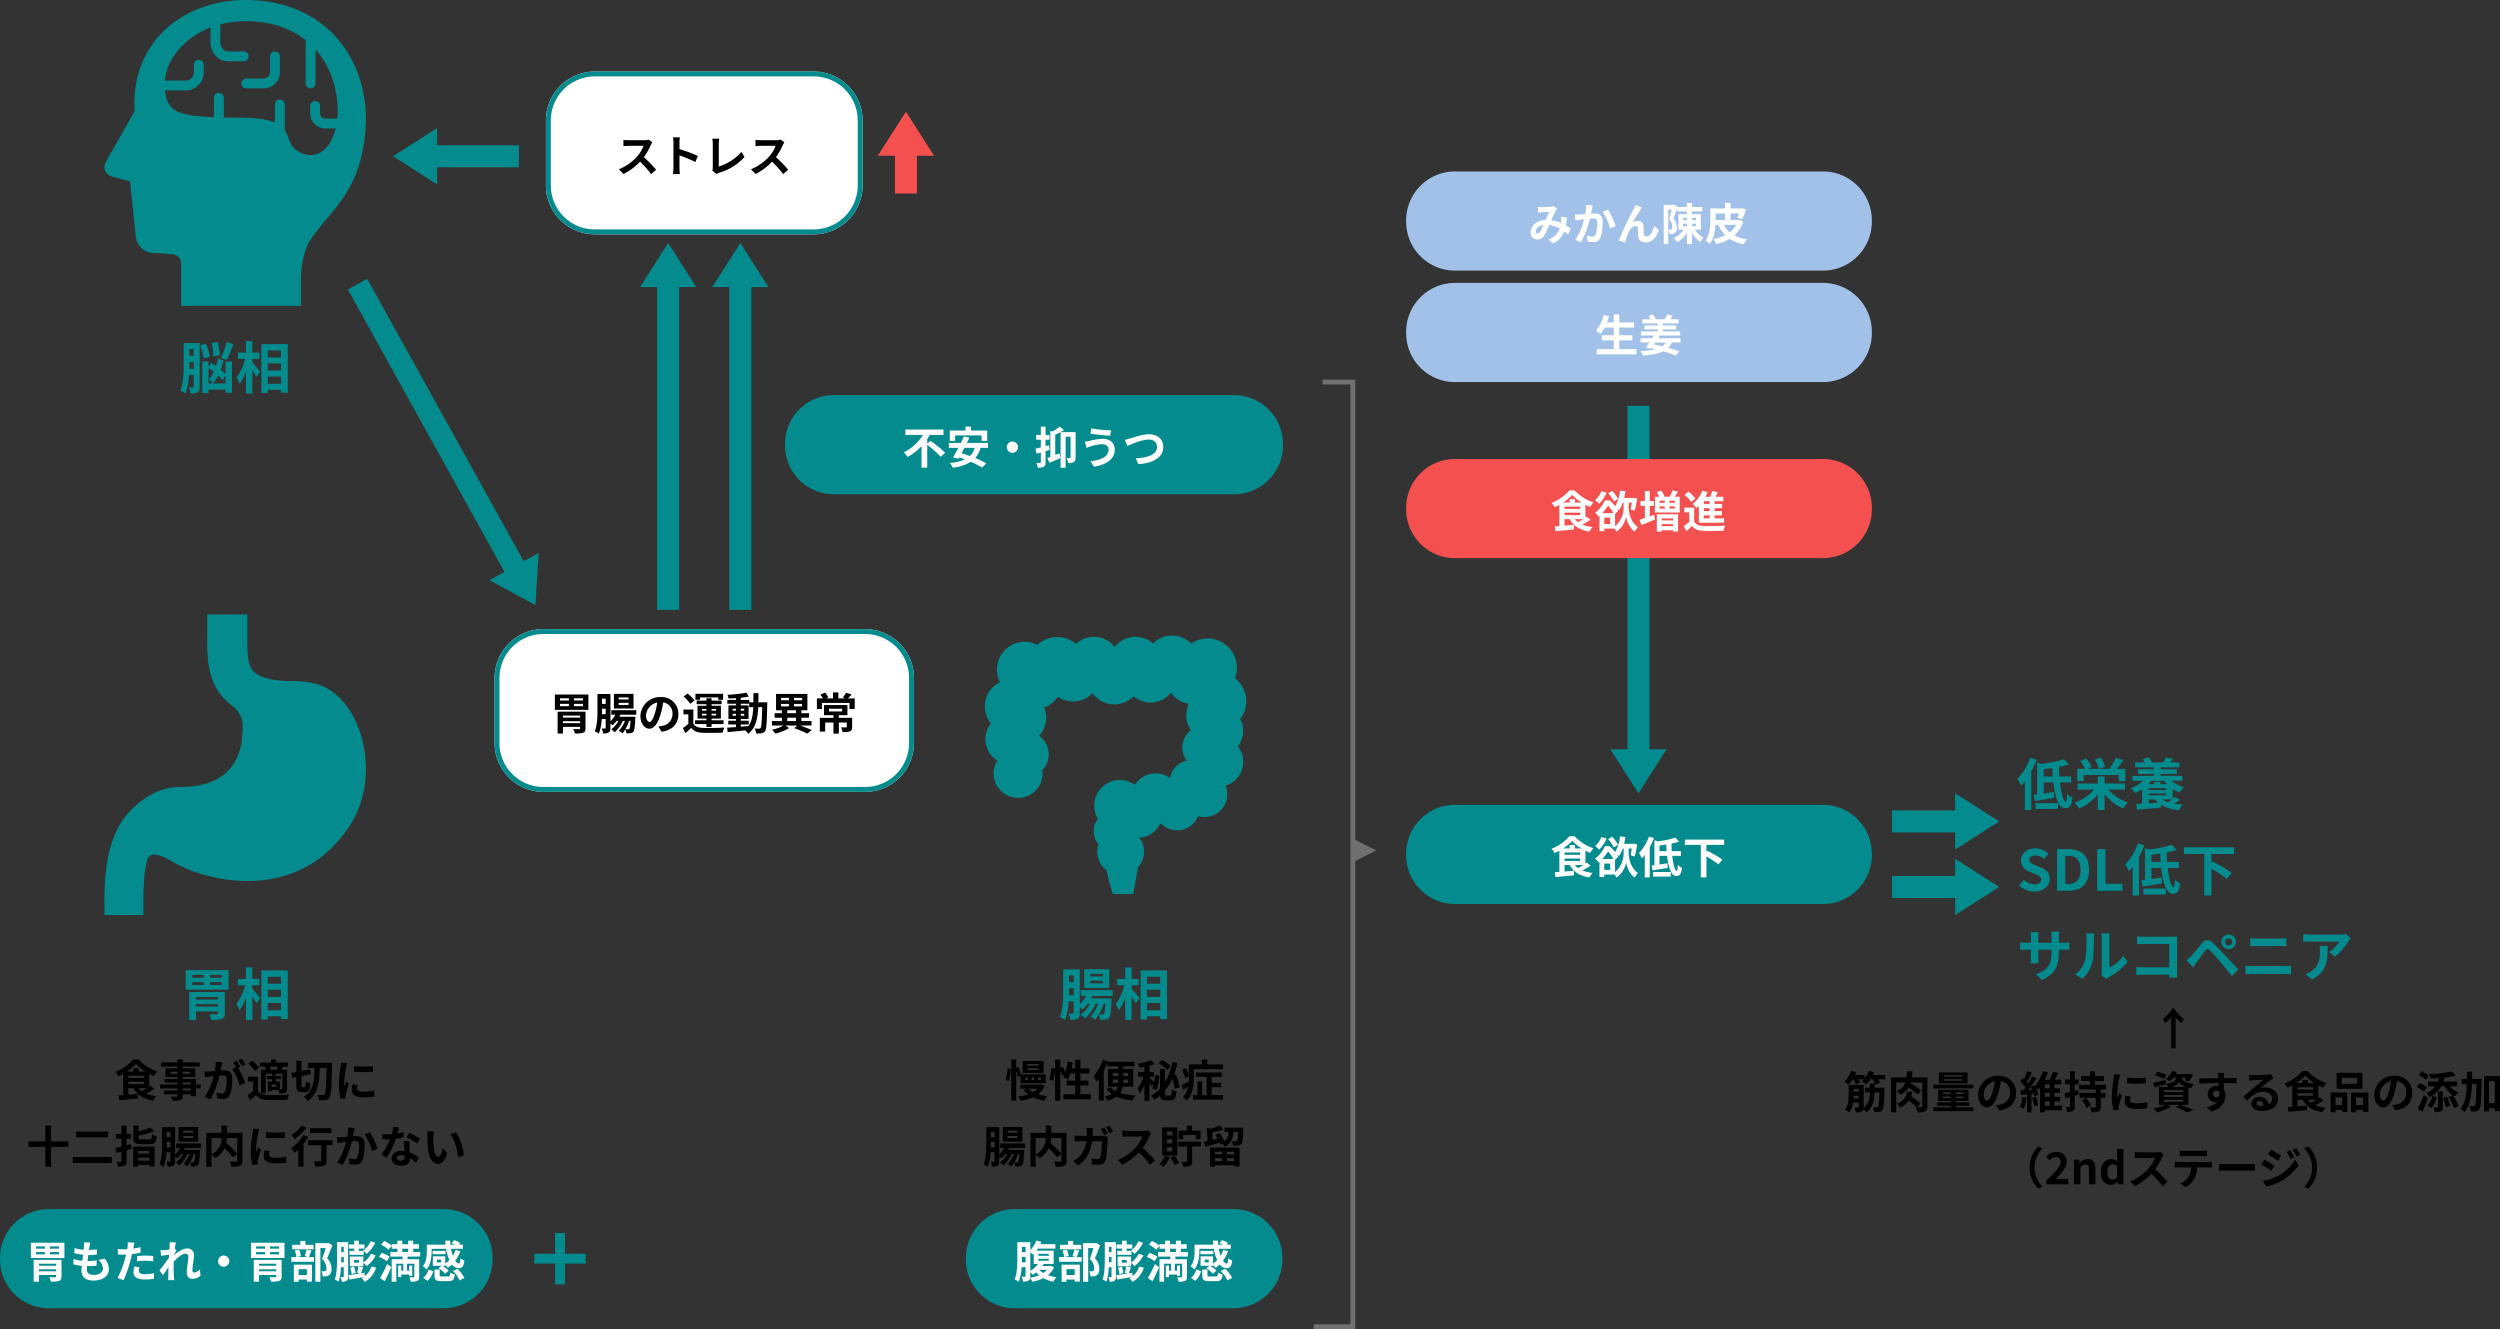 <svg height="543.545" viewBox="0 0 1022.296 543.545" width="1022.296" xmlns="http://www.w3.org/2000/svg" xmlns:xlink="http://www.w3.org/1999/xlink"><rect x="0" y="0" width="1022.296" height="543.545" fill="#333333" stroke="none"/><clipPath id="a"><path d="m0 0h106.902v125.067h-106.902z"/></clipPath><clipPath id="b"><path d="m0 0h106.902v122.939h-106.902z"/></clipPath><clipPath id="c"><path d="m0 0h106.902v105.703h-106.902z"/></clipPath><path d="m11.5 0 11.5 18h-23z" fill="#038b8e" transform="matrix(-1 0 0 -1 681.5 324.396)"/><path d="m0 0h9v141.441h-9z" fill="#038b8e" transform="matrix(-1 0 0 -1 674.5 307.396)"/><path d="m20 0h89.493a20 20 0 0 1 20 20v26.559a20 20 0 0 1 -20 20h-89.493a20 20 0 0 1 -20-20v-26.559a20 20 0 0 1 20-20z" fill="#fff" transform="translate(223.237 29.254)"/><path d="m20 2a18 18 0 0 0 -18 18v26.559a18 18 0 0 0 18 18h89.493a18 18 0 0 0 18-18v-26.559a18 18 0 0 0 -18-18zm0-2h89.493a20 20 0 0 1 20 20v26.559a20 20 0 0 1 -20 20h-89.493a20 20 0 0 1 -20-20v-26.559a20 20 0 0 1 20-20z" fill="#038b8e" transform="translate(223.237 29.254)"/><path d="m20 0h163.639a20 20 0 0 1 20 20v.559a20 20 0 0 1 -20 20h-163.639a20 20 0 0 1 -20-20v-.559a20 20 0 0 1 20-20z" fill="#038b8e" transform="translate(321 161.554)"/><path d="m20 0h161.434a20 20 0 0 1 20 20v.559a20 20 0 0 1 -20 20h-161.434a20 20 0 0 1 -20-20v-.559a20 20 0 0 1 20-20z" fill="#038b8e" transform="translate(0 494.407)"/><path d="m20 0h89.434a20 20 0 0 1 20 20v.559a20 20 0 0 1 -20 20h-89.434a20 20 0 0 1 -20-20v-.559a20 20 0 0 1 20-20z" fill="#038b8e" transform="translate(394.956 494.407)"/><path d="m20 0h150.434a20 20 0 0 1 20 20v.559a20 20 0 0 1 -20 20h-150.434a20 20 0 0 1 -20-20v-.559a20 20 0 0 1 20-20z" fill="#038b8e" transform="translate(575 329.113)"/><path d="m20 0h150.434a20 20 0 0 1 20 20v.559a20 20 0 0 1 -20 20h-150.434a20 20 0 0 1 -20-20v-.559a20 20 0 0 1 20-20z" fill="#a2c1e9" transform="translate(575 70.103)"/><path d="m20 0h150.434a20 20 0 0 1 20 20v.559a20 20 0 0 1 -20 20h-150.434a20 20 0 0 1 -20-20v-.559a20 20 0 0 1 20-20z" fill="#a2c1e9" transform="translate(575 115.682)"/><path d="m20 0h150.434a20 20 0 0 1 20 20v.559a20 20 0 0 1 -20 20h-150.434a20 20 0 0 1 -20-20v-.559a20 20 0 0 1 20-20z" fill="#f55050" transform="translate(575 187.682)"/><path d="m20 0h131.493a20 20 0 0 1 20 20v26.559a20 20 0 0 1 -20 20h-131.493a20 20 0 0 1 -20-20v-26.559a20 20 0 0 1 20-20z" fill="#fff" transform="translate(202.237 257.254)"/><path d="m20 2a18 18 0 0 0 -18 18v26.559a18 18 0 0 0 18 18h131.493a18 18 0 0 0 18-18v-26.559a18 18 0 0 0 -18-18zm0-2h131.493a20 20 0 0 1 20 20v26.559a20 20 0 0 1 -20 20h-131.493a20 20 0 0 1 -20-20v-26.559a20 20 0 0 1 20-20z" fill="#038b8e" transform="translate(202.237 257.254)"/><path d="m-20.988-12.2-1.476-1.1a6.451 6.451 0 0 1 -1.854.234h-6.354a20.11 20.11 0 0 1 -2.124-.126v2.556c.378-.018 1.368-.126 2.124-.126h6.1a13.947 13.947 0 0 1 -2.682 4.41 20.178 20.178 0 0 1 -7.38 5.166l1.856 1.942a23.71 23.71 0 0 0 6.768-5.056 41.047 41.047 0 0 1 4.536 5.092l2.052-1.782a50.6 50.6 0 0 0 -5.022-5.148 26.464 26.464 0 0 0 2.826-4.95 8.505 8.505 0 0 1 .63-1.112zm8.64 10.476a19.77 19.77 0 0 1 -.18 2.52h2.808c-.072-.738-.162-2-.162-2.52v-5.098a51.991 51.991 0 0 1 6.5 2.682l1.026-2.484a58.789 58.789 0 0 0 -7.524-2.79v-2.664a19.57 19.57 0 0 1 .162-2.16h-2.808a12.5 12.5 0 0 1 .18 2.16zm15.858 1.004 1.71 1.476a4.646 4.646 0 0 1 1.062-.486 22.556 22.556 0 0 0 10.44-6.48l-1.278-2.034a20.625 20.625 0 0 1 -9.252 5.958v-9.36a13.166 13.166 0 0 1 .18-2.052h-2.826a11.5 11.5 0 0 1 .2 2.052v9.756a2.351 2.351 0 0 1 -.236 1.17zm29.502-11.48-1.476-1.1a6.451 6.451 0 0 1 -1.854.234h-6.354a20.11 20.11 0 0 1 -2.124-.126v2.556c.378-.018 1.368-.126 2.124-.126h6.1a13.947 13.947 0 0 1 -2.682 4.41 20.178 20.178 0 0 1 -7.38 5.166l1.856 1.942a23.71 23.71 0 0 0 6.768-5.056 41.047 41.047 0 0 1 4.536 5.092l2.052-1.782a50.6 50.6 0 0 0 -5.022-5.148 26.464 26.464 0 0 0 2.826-4.95 8.5 8.5 0 0 1 .63-1.112z" transform="translate(287.729 70.396)"/><path d="m-43.83-8.316v-1.872a18.129 18.129 0 0 0 1.044-1.656h5.6v-2.2h-15.608v2.2h7.182a18.881 18.881 0 0 1 -7.758 7.074 12.86 12.86 0 0 1 1.476 1.944 21.5 21.5 0 0 0 5.724-4.428v8.784h2.34v-9.324a42.04 42.04 0 0 1 5.508 4.878l1.822-1.638a46.762 46.762 0 0 0 -6-4.878zm11.394-3.348h10.836v2.25h2.286v-4.23h-6.606v-1.6h-2.268v1.6h-6.426v4.23h2.178zm7.974 5.112a7.141 7.141 0 0 1 -1.89 3.33c-1.188-.432-2.358-.828-3.456-1.134.378-.7.774-1.44 1.152-2.2zm5.472 0v-2.016h-8.658c.378-.756.738-1.494 1.062-2.2l-2.25-.468c-.36.828-.792 1.746-1.26 2.664h-4.9v2.016h3.87c-.774 1.458-1.53 2.826-2.178 3.87l2.232.612.342-.594c.756.252 1.53.54 2.322.828a18.868 18.868 0 0 1 -6.192 1.462 8.741 8.741 0 0 1 1.224 1.944 17.575 17.575 0 0 0 7.38-2.412 30.913 30.913 0 0 1 4.576 2.376l1.71-1.746a33.083 33.083 0 0 0 -4.5-2.178 10.923 10.923 0 0 0 2.232-4.158zm9.99-2.592a2.32 2.32 0 0 0 -2.3 2.3 2.32 2.32 0 0 0 2.3 2.308 2.32 2.32 0 0 0 2.3-2.3 2.32 2.32 0 0 0 -2.3-2.308zm14.958 1.494c-.468.126-.936.27-1.4.4v-2.632h1.62v-1.962h-1.624v-3.384h-1.944v3.384h-1.89v1.962h1.89v3.15c-.81.2-1.566.4-2.178.522l.468 2.052c.54-.144 1.116-.306 1.71-.486v3.944c0 .234-.09.306-.306.306a14.542 14.542 0 0 1 -1.494-.02 7.962 7.962 0 0 1 .54 1.98 4.668 4.668 0 0 0 2.5-.4c.54-.342.7-.882.7-1.872v-4.514c.576-.162 1.134-.342 1.692-.5zm10.872-5.35h-6.138c.486-.252.954-.522 1.4-.774l-1.728-1.494a17.919 17.919 0 0 1 -2.988 2l-.876-.214v10.638c-.468.18-.9.324-1.278.45l.934 1.926c1.35-.54 2.988-1.242 4.5-1.944l-.468-1.872c-.558.234-1.116.45-1.674.666v-8.3c.7-.324 1.458-.7 2.178-1.08v14.564h2.052v-12.672h2.034v8.406c0 .216-.072.288-.27.288a12.516 12.516 0 0 1 -1.386-.018 7.361 7.361 0 0 1 .684 2.07 4.231 4.231 0 0 0 2.3-.414c.576-.342.72-.954.72-1.872zm13.5 7.11c0 2.808-2.88 4.284-7.344 4.788l1.3 2.232c5-.684 8.568-3.078 8.568-6.93 0-2.826-2-4.446-4.842-4.446a23.735 23.735 0 0 0 -5.436.828 18.118 18.118 0 0 1 -1.98.306l.684 2.574c.522-.2 1.224-.486 1.746-.63a16.054 16.054 0 0 1 4.68-.882c1.688.004 2.624.976 2.624 2.164zm-7.074-8.64-.36 2.16c2.07.36 5.976.72 8.082.864l.36-2.214a53.446 53.446 0 0 1 -8.082-.806zm13.716 4.666 1.028 2.52c1.872-.81 6.138-2.61 8.784-2.61 2.16 0 3.33 1.3 3.33 2.988 0 3.132-3.816 4.536-8.694 4.662l1.042 2.394c6.338-.324 10.224-2.934 10.224-7.02 0-3.33-2.556-5.2-5.814-5.2-2.628 0-6.3 1.3-7.686 1.728-.648.178-1.548.43-2.214.538z" fill="#fff" transform="translate(423 189.695)"/><path d="m-84.528-2.7v-.792h7.02v.792zm7.02-3.078v.81h-7.02v-.81zm2.2-1.6h-11.398v8.926h2.178v-2.718h7.02v.576c0 .27-.108.342-.432.342-.27.018-1.476.018-2.376-.036a7.989 7.989 0 0 1 .684 1.818 10.178 10.178 0 0 0 3.294-.288c.774-.288 1.026-.774 1.026-1.818zm-1.008-4.572h-3.726v-.918h3.726zm0 2.322h-3.726v-.936h3.726zm-9.414-.936h3.63v.936h-3.636zm0-2.3h3.63v.918h-3.636zm-2.106-1.512v6.264h13.716v-6.264zm24.282-.036-2.538-.144a9.641 9.641 0 0 1 -.018 1.6c-.036.414-.09.9-.144 1.458a17 17 0 0 1 -3.708-.684l-.126 2.07a21.137 21.137 0 0 0 3.582.648c-.09.81-.2 1.656-.306 2.466a16.541 16.541 0 0 1 -3.546-.72l-.126 2.178a20.139 20.139 0 0 0 3.456.594c-.072.738-.126 1.386-.126 1.818 0 3.006 2 4.23 4.824 4.23 3.942 0 6.39-1.944 6.39-4.662a6.709 6.709 0 0 0 -1.746-4.32l-2.538.54a4.91 4.91 0 0 1 1.854 3.492c0 1.476-1.368 2.628-3.888 2.628-1.764 0-2.682-.792-2.682-2.286 0-.324.036-.774.072-1.314h.72c1.134 0 2.178-.072 3.186-.162l.054-2.142a31.182 31.182 0 0 1 -3.618.216h-.126c.09-.81.2-1.656.306-2.448a32.44 32.44 0 0 0 3.51-.18l.072-2.142a25.389 25.389 0 0 1 -3.294.252c.072-.594.144-1.08.2-1.386a16.111 16.111 0 0 1 .3-1.606zm20.12 10.02-2.142-.216a12.587 12.587 0 0 0 -.324 2.408c0 1.818 1.638 2.862 4.662 2.862a28.9 28.9 0 0 0 3.672-.248l.09-2.3a21.124 21.124 0 0 1 -3.744.378c-1.926 0-2.466-.594-2.466-1.386a6.167 6.167 0 0 1 .252-1.498zm-2.034-9.972-2.754-.216a9.227 9.227 0 0 1 -.054 1.818q-.054.432-.162 1.026-.837.054-1.62.054a17.813 17.813 0 0 1 -2.268-.144l.054 2.25c.63.036 1.314.072 2.178.072.378 0 .774-.018 1.188-.036-.108.522-.252 1.026-.378 1.512a38.973 38.973 0 0 1 -3.116 8.1l2.5.846a55.934 55.934 0 0 0 2.862-8.334c.2-.738.378-1.53.54-2.3a33.136 33.136 0 0 0 3.51-.594v-2.25c-.99.234-2 .432-3.006.576.054-.252.108-.486.144-.684.076-.4.238-1.21.382-1.696zm1.062 5.436v2.106a30.927 30.927 0 0 1 3.474-.178 26.388 26.388 0 0 1 3.1.216l.054-2.16a31.654 31.654 0 0 0 -3.168-.162c-1.154-.002-2.454.088-3.46.178zm13.3-4.05c0 .2-.036.7-.072 1.386-.774.108-1.566.2-2.088.234a15.466 15.466 0 0 1 -1.566.018l.234 2.3c1.008-.144 2.394-.324 3.276-.432-.018.432-.054.864-.09 1.278-1.026 1.512-2.826 3.888-3.852 5.148l1.424 1.966c.63-.846 1.512-2.16 2.268-3.294-.018 1.512-.036 2.556-.072 3.96 0 .288-.018.918-.054 1.332h2.484c-.054-.418-.108-1.062-.126-1.386-.108-1.692-.108-3.2-.108-4.68 0-.468.018-.954.036-1.458 1.476-1.62 3.42-3.276 4.752-3.276.756 0 1.224.45 1.224 1.332 0 1.638-.648 4.284-.648 6.228 0 1.746.9 2.718 2.25 2.718a4.8 4.8 0 0 0 3.384-1.332l-.288-2.538a3.734 3.734 0 0 1 -2.34 1.3c-.45 0-.684-.342-.684-.81 0-1.854.594-4.5.594-6.372a2.515 2.515 0 0 0 -2.826-2.664c-1.746 0-3.816 1.458-5.238 2.7.018-.144.018-.27.036-.4.306-.468.666-1.062.918-1.386l-.666-.864c.126-1.116.288-2.034.4-2.538l-2.628-.09a9.939 9.939 0 0 1 .072 1.62zm22.106 3.834a2.32 2.32 0 0 0 -2.3 2.3 2.32 2.32 0 0 0 2.3 2.308 2.32 2.32 0 0 0 2.3-2.3 2.32 2.32 0 0 0 -2.3-2.308zm14.472 6.444v-.792h7.02v.792zm7.02-3.078v.81h-7.02v-.81zm2.2-1.6h-11.398v8.926h2.178v-2.718h7.02v.576c0 .27-.108.342-.432.342-.27.018-1.476.018-2.376-.036a7.99 7.99 0 0 1 .684 1.818 10.178 10.178 0 0 0 3.294-.288c.774-.288 1.026-.774 1.026-1.818zm-1.012-4.574h-3.726v-.918h3.726zm0 2.322h-3.726v-.936h3.726zm-9.414-.936h3.634v.936h-3.634zm0-2.3h3.634v.918h-3.634zm-2.106-1.516v6.264h13.716v-6.264zm25.56.864h-3.312v-1.6h-2.07v1.6h-3.294v1.854h8.676zm-2.682 9.972v2.376h-3.366v-2.376zm-5.346 5.13h1.98v-.9h3.366v.828h2.088v-6.912h-7.434zm5.184-13.194a18.848 18.848 0 0 1 -.738 2.718l1.458.378h-4.716l1.692-.4a9.063 9.063 0 0 0 -.738-2.628l-1.746.36a11.353 11.353 0 0 1 .63 2.664h-2.052v1.948h9.252v-1.944h-2.088c.306-.7.684-1.674 1.062-2.664zm9-2.682-.324.072h-5.076v15.786h2.088v-13.766h2.178c-.432 1.368-1.008 3.2-1.53 4.482a5.17 5.17 0 0 1 1.836 3.668c0 .612-.108 1.026-.432 1.224a1.515 1.515 0 0 1 -.666.144 9.957 9.957 0 0 1 -1.008-.018 4.772 4.772 0 0 1 .522 2.088 9.312 9.312 0 0 0 1.436-.036 3.028 3.028 0 0 0 1.224-.45 3.052 3.052 0 0 0 .976-2.682 5.746 5.746 0 0 0 -1.8-4.212c.72-1.53 1.512-3.6 2.142-5.328zm12.438 8.082h-1.98v-1.1h1.98zm1.8.054a6.775 6.775 0 0 1 1.35 1.332 12.089 12.089 0 0 0 3.69-4.392l-1.908-.648a9.4 9.4 0 0 1 -3.132 3.582v-2.448h-5.508v3.978h5.508zm-3.114 4.104a11.4 11.4 0 0 0 -.738-2.556l-1.548.45a11.221 11.221 0 0 1 .63 2.646zm-.612-9h-1.944v1.652h5.832v-1.6a7.562 7.562 0 0 1 1.206 1.19 13.905 13.905 0 0 0 3.492-4.554l-1.836-.63a10.452 10.452 0 0 1 -3.078 3.834l.144.108h-1.904v-.918h2.3v-1.692h-2.3v-1.566h-1.912v1.566h-2.214v1.692h2.214zm-5.328 4.7c.018-.612.018-1.188.018-1.728v-.5h1.022v2.232zm1.04-6.338v2.16h-1.022v-2.16zm1.8-1.926h-4.55v6.534c0 2.646-.054 6.3-.9 8.82a6.027 6.027 0 0 1 1.584.828 24.424 24.424 0 0 0 .954-5.958h1.112v3.762c0 .216-.054.27-.216.27s-.63 0-1.1-.018a6.19 6.19 0 0 1 .486 1.926 3.569 3.569 0 0 0 2.04-.378c.468-.342.594-.918.594-1.764zm9.522 9.972a8.061 8.061 0 0 1 -2.714 3.944l-.072-1.4-1.458.234c.252-.666.54-1.566.81-2.466l-1.888-.368a24.245 24.245 0 0 1 -.54 2.628l1.1.27c-1.764.27-3.42.522-4.644.684l.41 1.818c1.638-.3 3.744-.664 5.774-1.06a5.94 5.94 0 0 1 -.81.468 6.1 6.1 0 0 1 1.26 1.548 9.669 9.669 0 0 0 4.662-5.85zm5.44 5.994c.938-1.75 1.872-3.816 2.682-5.742l-1.692-1.278a56.67 56.67 0 0 1 -2.9 5.76zm2.038-9.99a11.686 11.686 0 0 0 -3.258-1.584l-1.142 1.624a13.618 13.618 0 0 1 3.2 1.764zm-3.528-4.914a12.651 12.651 0 0 1 3.02 2.054l1.332-1.692a14.444 14.444 0 0 0 -3.1-1.908zm8.658 1.638h2.412v1.332h-2.416zm7.326 3.2v-1.872h-2.848v-1.332h2.34v-1.85h-2.34v-1.458h-2.07v1.458h-2.412v-1.458h-2v1.458h-2.3v1.854h2.3v1.332h-2.86v1.872h5v1.08h-4.46v9.18h1.894v-7.326h2.826v2.862h-.81v-2.124h-1.282v4.716h1.278v-1.044h3.258v.594h1.242v-4.266h-1.242v2.124h-.882v-2.862h2.97v5.278c0 .2-.072.27-.306.288-.234 0-1.008 0-1.674-.036a5.845 5.845 0 0 1 .486 1.782 6.826 6.826 0 0 0 2.7-.306c.612-.288.792-.774.792-1.71v-7.15h-4.734v-1.08zm8.514 2.394h-1.642v-1.13h1.638zm-3.838-5.558h5.922a18.464 18.464 0 0 0 1.346 4.626 10.35 10.35 0 0 1 -1.692 1.386v-2.952h-5.09v3.888h3.564l-1.224 1.026a10.961 10.961 0 0 1 2.682 2.2l1.476-1.26a10.272 10.272 0 0 0 -2.556-1.966h1.152v-.324a8.482 8.482 0 0 1 1.062 1.134 12.131 12.131 0 0 0 1.692-1.386 3.534 3.534 0 0 0 2.718 1.548c1.422 0 2.052-.594 2.358-3.15a5.121 5.121 0 0 1 -1.62-.936c-.09 1.548-.234 2.142-.63 2.16-.5 0-1.008-.414-1.494-1.134a14.726 14.726 0 0 0 2.088-3.942l-1.98-.468a10.981 10.981 0 0 1 -1.1 2.376 18.962 18.962 0 0 1 -.738-2.826h4.9v-1.692h-1.658l.54-.648a8.494 8.494 0 0 0 -2.5-1.188l-1.062 1.17a13.086 13.086 0 0 1 1.458.666h-1.928c-.054-.54-.09-1.116-.108-1.674h-2q.027.837.108 1.674h-7.648v2.7c0 1.818-.162 4.338-1.638 6.12a7.056 7.056 0 0 1 1.548 1.3c1.71-2.034 2.052-5.166 2.052-7.38zm5.706.828h-5.292v1.368h5.292zm-7.38 12.24a7.387 7.387 0 0 0 2.342-3.942l-1.91-.684a6.59 6.59 0 0 1 -2.196 3.438zm5.942-1.764c-.828 0-.972-.054-.972-.54v-2.3h-2.128v2.316c0 1.854.54 2.43 2.862 2.43h2.88c1.746 0 2.34-.54 2.574-2.754a5.6 5.6 0 0 1 -1.872-.756c-.09 1.422-.216 1.6-.9 1.6zm4.446-2.232a12.131 12.131 0 0 1 2.734 3.816l1.944-.972a12.034 12.034 0 0 0 -2.88-3.744z" fill="#fff" transform="translate(100.463 522.549)"/><path d="m-38.106-2.3a9.092 9.092 0 0 1 1.026 1.058 10.763 10.763 0 0 0 1.422-1.008 11.783 11.783 0 0 0 1.152 1.17 17.08 17.08 0 0 1 -3.636.99c.018-.2.036-.432.036-.648zm1.386-7.42v4.014h1.764a9.144 9.144 0 0 1 -3.15 2.806v-7.578a12.835 12.835 0 0 1 1.17.972zm1.926 1.908h4.23v.792h-4.23zm0-2.016h4.23v.792h-4.23zm3.494 6.516a7.048 7.048 0 0 1 -1.5 1.312 7.069 7.069 0 0 1 -1.62-1.314zm-10.26-3.042c.018-.612.018-1.188.018-1.728v-.5h1.494v2.232zm1.512-6.336v2.16h-1.494v-2.16zm10.332 7.758-.36.072h-3.114a8.224 8.224 0 0 0 .522-.846h4.122v-5.418h-6.984c.2-.27.36-.558.558-.846h7.128v-1.818h-6.138c.162-.324.288-.63.414-.936l-2.088-.558a11.783 11.783 0 0 1 -2.448 3.906v-3.24h-5.31v6.534c0 2.646-.054 6.264-1.116 8.748a6.821 6.821 0 0 1 1.692.954 19.591 19.591 0 0 0 1.17-5.994h1.62v3.6c0 .216-.072.288-.27.288s-.774.018-1.35-.018a7 7 0 0 1 .54 2.016 4.11 4.11 0 0 0 2.322-.4 1.437 1.437 0 0 0 .646-1.058 6.888 6.888 0 0 1 .864 1.53 17.291 17.291 0 0 0 4.518-1.476 14.075 14.075 0 0 0 4.086 1.458 8.034 8.034 0 0 1 1.3-1.8 16.7 16.7 0 0 1 -3.51-.864 8.339 8.339 0 0 0 2.484-3.258zm12.438-8.586h-3.312v-1.6h-2.07v1.6h-3.294v1.854h8.676zm-2.682 9.972v2.376h-3.366v-2.376zm-5.346 5.13h1.98v-.9h3.366v.828h2.088v-6.912h-7.434zm5.184-13.194a18.848 18.848 0 0 1 -.738 2.718l1.458.378h-4.718l1.692-.4a9.063 9.063 0 0 0 -.738-2.628l-1.746.36a11.353 11.353 0 0 1 .63 2.664h-2.052v1.948h9.252v-1.944h-2.088c.306-.7.684-1.674 1.062-2.664zm9-2.682-.324.072h-5.076v15.786h2.088v-13.766h2.178c-.432 1.368-1.008 3.2-1.53 4.482a5.17 5.17 0 0 1 1.834 3.668c0 .612-.108 1.026-.432 1.224a1.515 1.515 0 0 1 -.666.144 9.957 9.957 0 0 1 -1.008-.018 4.772 4.772 0 0 1 .522 2.088 9.312 9.312 0 0 0 1.436-.036 3.028 3.028 0 0 0 1.224-.45 3.052 3.052 0 0 0 .976-2.682 5.746 5.746 0 0 0 -1.8-4.212c.72-1.53 1.512-3.6 2.142-5.328zm12.436 8.082h-1.98v-1.1h1.98zm1.8.054a6.775 6.775 0 0 1 1.35 1.332 12.089 12.089 0 0 0 3.69-4.392l-1.908-.648a9.4 9.4 0 0 1 -3.132 3.582v-2.448h-5.508v3.978h5.508zm-3.114 4.104a11.4 11.4 0 0 0 -.738-2.556l-1.548.45a11.221 11.221 0 0 1 .63 2.646zm-.612-9h-1.944v1.652h5.832v-1.6a7.562 7.562 0 0 1 1.206 1.19 13.905 13.905 0 0 0 3.492-4.554l-1.836-.63a10.452 10.452 0 0 1 -3.078 3.834l.144.108h-1.904v-.918h2.3v-1.692h-2.3v-1.566h-1.912v1.566h-2.214v1.692h2.214zm-5.328 4.7c.018-.612.018-1.188.018-1.728v-.5h1.022v2.232zm1.04-6.338v2.16h-1.022v-2.16zm1.8-1.926h-4.55v6.534c0 2.646-.054 6.3-.9 8.82a6.027 6.027 0 0 1 1.584.828 24.424 24.424 0 0 0 .954-5.958h1.112v3.762c0 .216-.054.27-.216.27s-.63 0-1.1-.018a6.19 6.19 0 0 1 .486 1.926 3.569 3.569 0 0 0 2.04-.378c.468-.342.59-.918.59-1.764zm9.526 9.972a8.061 8.061 0 0 1 -2.718 3.944l-.072-1.4-1.458.234c.252-.666.54-1.566.81-2.466l-1.888-.368a24.246 24.246 0 0 1 -.542 2.63l1.1.27c-1.764.27-3.42.522-4.644.684l.412 1.816c1.638-.3 3.744-.664 5.774-1.06a5.94 5.94 0 0 1 -.81.468 6.1 6.1 0 0 1 1.26 1.548 9.669 9.669 0 0 0 4.662-5.85zm5.436 5.994c.938-1.75 1.872-3.816 2.682-5.742l-1.692-1.278a56.67 56.67 0 0 1 -2.898 5.76zm2.038-9.99a11.685 11.685 0 0 0 -3.258-1.584l-1.142 1.624a13.618 13.618 0 0 1 3.2 1.764zm-3.528-4.914a12.652 12.652 0 0 1 3.02 2.054l1.332-1.692a14.444 14.444 0 0 0 -3.1-1.908zm8.658 1.638h2.412v1.332h-2.416zm7.326 3.2v-1.872h-2.848v-1.332h2.34v-1.85h-2.34v-1.458h-2.07v1.458h-2.412v-1.458h-2v1.458h-2.3v1.854h2.3v1.332h-2.86v1.872h5v1.08h-4.46v9.18h1.894v-7.326h2.826v2.862h-.81v-2.124h-1.282v4.716h1.278v-1.044h3.258v.594h1.242v-4.266h-1.242v2.124h-.882v-2.862h2.97v5.278c0 .2-.072.27-.306.288-.234 0-1.008 0-1.674-.036a5.845 5.845 0 0 1 .486 1.782 6.826 6.826 0 0 0 2.7-.306c.612-.288.792-.774.792-1.71v-7.15h-4.734v-1.08zm8.514 2.394h-1.642v-1.13h1.638zm-3.838-5.558h5.922a18.464 18.464 0 0 0 1.346 4.626 10.35 10.35 0 0 1 -1.692 1.386v-2.952h-5.09v3.888h3.564l-1.224 1.026a10.961 10.961 0 0 1 2.682 2.2l1.476-1.26a10.272 10.272 0 0 0 -2.556-1.966h1.152v-.324a8.483 8.483 0 0 1 1.062 1.134 12.131 12.131 0 0 0 1.692-1.386 3.534 3.534 0 0 0 2.718 1.548c1.422 0 2.052-.594 2.358-3.15a5.121 5.121 0 0 1 -1.62-.936c-.09 1.548-.234 2.142-.63 2.16-.5 0-1.008-.414-1.494-1.134a14.727 14.727 0 0 0 2.088-3.942l-1.98-.468a10.981 10.981 0 0 1 -1.1 2.376 18.962 18.962 0 0 1 -.738-2.826h4.9v-1.692h-1.658l.54-.648a8.494 8.494 0 0 0 -2.5-1.188l-1.062 1.17a13.087 13.087 0 0 1 1.458.666h-1.928c-.054-.54-.09-1.116-.108-1.674h-2q.027.837.108 1.674h-7.648v2.7c0 1.818-.162 4.338-1.638 6.12a7.056 7.056 0 0 1 1.548 1.3c1.71-2.034 2.052-5.166 2.052-7.38zm5.706.828h-5.292v1.368h5.292zm-7.38 12.24a7.387 7.387 0 0 0 2.342-3.942l-1.91-.684a6.59 6.59 0 0 1 -2.196 3.438zm5.942-1.764c-.828 0-.972-.054-.972-.54v-2.3h-2.128v2.316c0 1.854.54 2.43 2.862 2.43h2.88c1.746 0 2.34-.54 2.574-2.754a5.6 5.6 0 0 1 -1.872-.756c-.09 1.422-.216 1.6-.9 1.6zm4.446-2.232a12.131 12.131 0 0 1 2.734 3.816l1.944-.972a12.034 12.034 0 0 0 -2.88-3.744z" fill="#fff" transform="translate(459.419 522.549)"/><path d="m-22.59-3.528c-.684.45-1.44.882-2.106 1.242a6.554 6.554 0 0 1 -1.3-1.242zm-7.632-2.664h6.372v.99h-6.372zm4.284-4.122v-1.386h-2.2v1.386h-2.662a18.2 18.2 0 0 0 3.726-3.114 18.6 18.6 0 0 0 3.87 3.114zm-4.284 1.656h6.372v.936h-6.372zm9.072 4.122c-.162.126-.342.27-.54.4v-5.278c.648.342 1.3.666 1.926.936a10.154 10.154 0 0 1 1.35-1.908 18.2 18.2 0 0 1 -7.686-4.914h-2.142a18.547 18.547 0 0 1 -7.29 5.112 8.952 8.952 0 0 1 1.242 1.764c.648-.288 1.314-.612 1.944-.954v8.658c-.684.054-1.314.108-1.872.144l.288 1.962c2.07-.18 4.9-.432 7.56-.7l-.036-1.89-3.816.324v-2.648h2.07c1.584 2.826 4.176 4.446 8.1 5.094a8.4 8.4 0 0 1 1.278-1.872 15.612 15.612 0 0 1 -4.176-1.008 32.438 32.438 0 0 0 3.35-1.944zm12.834-7.308a18.545 18.545 0 0 0 -2.448-3.256l-1.638.99a17.605 17.605 0 0 1 2.34 3.366zm-6.822-3.132a9.821 9.821 0 0 1 -2.61 3.69 13.72 13.72 0 0 1 1.71 1.458 15.328 15.328 0 0 0 3.006-4.536zm5.562 9.342 1.3-1.332a9.2 9.2 0 0 0 -.524-.864 10.08 10.08 0 0 1 .882.612 12.743 12.743 0 0 0 1.476-3.06h.36v2.034a9.952 9.952 0 0 1 -3.492 7.6zm-2 4.086h-2.412v-2.552h2.412zm-3.224-4.464a21.582 21.582 0 0 0 2.358-3.06 14.941 14.941 0 0 1 2.214 3.06zm10.8-4.266h1.26c-.14 1.026-.302 2.052-.46 2.772l1.674.486a42.1 42.1 0 0 0 .99-4.914l-1.4-.36-.324.072h-3.6c.216-.882.378-1.782.522-2.718l-2.2-.306a15.726 15.726 0 0 1 -2 6.408 25.953 25.953 0 0 0 -2.25-2.394h-1.926a13.266 13.266 0 0 1 -4.032 5.094 6.488 6.488 0 0 1 1.4 1.566 3.6 3.6 0 0 0 .4-.342v6.282h1.962v-1.026h4.212a11.387 11.387 0 0 1 .79 1.258 9.738 9.738 0 0 0 3.942-6.172c.234 1.548 1.296 4.644 3.492 6.172a18.468 18.468 0 0 1 1.314-1.888c-3.042-2.178-3.766-6.102-3.766-7.938zm8.3-4.914a19.131 19.131 0 0 1 -4.084 6.75 13.559 13.559 0 0 1 1.134 2.214 16.54 16.54 0 0 0 1.224-1.44v9.2h2.034v-12.368a28.689 28.689 0 0 0 1.728-3.708zm1.71 16.4h7.2v-1.892h-7.2zm2.59-10.408v-2.32c.9-.108 1.836-.234 2.772-.378.036.9.072 1.818.144 2.7zm8.784 1.926v-1.926h-3.758c-.072-1.008-.108-2.052-.108-3.1a26.8 26.8 0 0 0 3.15-.792l-1.584-1.638a38.885 38.885 0 0 1 -7.184 1.518l-1.386-.45v10.188c-.414.054-.792.108-1.152.144l.414 1.98c1.764-.27 4.05-.63 6.174-.99l-.108-1.908c-1.08.162-2.2.342-3.24.486v-3.51h3.1c.498 4.572 1.654 8.226 3.724 8.226 1.4 0 2.052-.612 2.34-3.384a5.559 5.559 0 0 1 -1.674-1.116c-.036 1.656-.18 2.43-.468 2.43-.684 0-1.422-2.664-1.818-6.156zm17.64-4.5v-2.16h-16.034v2.16h6.5v13.286h2.3v-8.55a35.6 35.6 0 0 1 4.914 3.276l1.586-1.962a40.638 40.638 0 0 0 -6.138-3.636l-.36.414v-2.826z" fill="#fff" transform="translate(670 357.255)"/><path d="m-41.148-13.626.09 2.322c.468-.072 1.1-.126 1.458-.144.828-.054 2.376-.108 3.1-.144-.414.846-.936 2.07-1.44 3.258-3.618.162-6.156 2.286-6.156 5.076a2.7 2.7 0 0 0 2.768 2.916 3.137 3.137 0 0 0 2.808-1.584 35.38 35.38 0 0 0 2.034-4.32 12.48 12.48 0 0 1 4.266 1.458 7.754 7.754 0 0 1 -4.572 4.518l1.908 1.57a9 9 0 0 0 4.572-4.878 18.768 18.768 0 0 1 1.548 1.26l1.044-2.5c-.522-.36-1.17-.774-1.926-1.206a29.232 29.232 0 0 0 .346-3.336l-2.358-.27a11.856 11.856 0 0 1 0 1.962c-.018.2-.036.4-.054.612a16.2 16.2 0 0 0 -3.906-1.152 38.352 38.352 0 0 1 1.8-3.87 4.339 4.339 0 0 1 .612-.756l-1.44-1.116a3.867 3.867 0 0 1 -1.224.252c-.846.072-2.754.162-3.78.162-.4-0-1.012-.036-1.498-.09zm-.846 10.026c0-1.134 1.134-2.358 3.15-2.664a20.158 20.158 0 0 1 -1.456 2.934c-.324.45-.576.63-.936.63-.416 0-.758-.306-.758-.9zm23.31-10.62-2.682-.27a19.951 19.951 0 0 1 -.378 3.816c-.918.072-1.764.126-2.322.144a17.186 17.186 0 0 1 -1.926 0l.216 2.448c.54-.09 1.494-.216 2-.306.342-.036.9-.108 1.548-.18a27.059 27.059 0 0 1 -3.636 8.46l2.34.936a37.935 37.935 0 0 0 3.67-9.648c.5-.036.954-.072 1.242-.072 1.134 0 1.746.2 1.746 1.638a14.327 14.327 0 0 1 -.72 4.986 1.334 1.334 0 0 1 -1.35.774 10.546 10.546 0 0 1 -2.214-.378l.4 2.376a11.645 11.645 0 0 0 2.16.252 2.875 2.875 0 0 0 2.948-1.656c.774-1.566 1.026-4.482 1.026-6.606 0-2.592-1.35-3.438-3.258-3.438-.378 0-.918.036-1.512.072.126-.648.252-1.314.378-1.854.09-.45.216-1.026.324-1.494zm6.192 1.692-2.142.918a20.7 20.7 0 0 1 3.024 6.84l2.286-1.062a31.112 31.112 0 0 0 -3.168-6.696zm13.878-.846-2.556-1.026c-.306.756-.648 1.35-.882 1.836a138.974 138.974 0 0 0 -5.976 12.654l2.538.864a37.852 37.852 0 0 1 1.368-4.014c.648-1.458 1.656-2.718 2.88-2.718a.988.988 0 0 1 1.062 1.008c.054.738.036 2.214.108 3.168.072 1.314 1.008 2.502 3.006 2.502 2.754 0 4.428-2.052 5.366-5.13l-1.946-1.584c-.522 2.232-1.476 4.248-3.042 4.248a1.046 1.046 0 0 1 -1.17-.972c-.09-.756-.036-2.2-.072-3.006a2.146 2.146 0 0 0 -2.232-2.34 4.186 4.186 0 0 0 -2.07.54c.9-1.584 2.16-3.888 3.042-5.184.198-.288.396-.594.576-.846zm16.848 6.588h1.584v.972h-1.584zm0-2.376h1.584v.972h-1.584zm5.31 0v.972h-1.638v-.972zm0 3.348h-1.638v-.972h1.638zm1.962 1.514v-6.372h-3.6v-1.118h4.212v-1.8h-4.212v-1.638h-2.088v1.638h-3.924l.054-.162-1.4-.81-.306.09h-3.91v16.038h1.854v-14.13h1.4c-.288 1.224-.666 2.79-1.026 3.924a4.818 4.818 0 0 1 1.242 3.15c0 .5-.072.864-.27 1.008a.932.932 0 0 1 -.5.162c-.234 0-.468 0-.792-.018a4.538 4.538 0 0 1 .468 1.818 7.7 7.7 0 0 0 1.152-.036 2.57 2.57 0 0 0 1.04-.378 2.642 2.642 0 0 0 .792-2.3 5.542 5.542 0 0 0 -1.314-3.618c.432-1.188.918-2.79 1.35-4.194v1.26h4.086v1.116h-3.452v6.37h2.088a10.063 10.063 0 0 1 -4.014 3.4 8.451 8.451 0 0 1 1.422 1.692 11.294 11.294 0 0 0 3.96-3.87v4.644h2.088v-4.68a10.965 10.965 0 0 0 3.294 3.78 7.535 7.535 0 0 1 1.4-1.674 9.789 9.789 0 0 1 -3.47-3.292zm14.418-1.98a9.1 9.1 0 0 1 -2.556 3.04 10.2 10.2 0 0 1 -2.5-3.042zm-8.37-2.286v-2.376h3.852v2.662h-3.852zm9.846.2-.4.09h-3.38v-2.664h3.456a12.519 12.519 0 0 1 -.684 1.764l2 .558a23.706 23.706 0 0 0 1.584-4.068l-1.676-.414-.36.09h-4.32v-2.268h-2.214v2.268h-6.012v4.446c0 2.592-.18 6.21-2 8.676a8.664 8.664 0 0 1 1.746 1.4c1.566-2.088 2.16-5.166 2.34-7.794h1.134a14.1 14.1 0 0 0 2.862 4.248 18.562 18.562 0 0 1 -4.858 1.584 7.489 7.489 0 0 1 1.26 2 18.758 18.758 0 0 0 5.4-2.106 15.95 15.95 0 0 0 5.742 2.212 9.233 9.233 0 0 1 1.386-2.034 16.886 16.886 0 0 1 -5.184-1.622 12.463 12.463 0 0 0 3.618-5.6z" fill="#fff" transform="translate(670 98.244)"/><path d="m-7.848-1.044v-3.618h5.382v-2.07h-5.382v-3.168h6.066v-2.088h-6.066v-3.24h-2.252v3.24h-2.77c.306-.828.594-1.674.846-2.538l-2.214-.486a15.486 15.486 0 0 1 -3.186 6.444 17.022 17.022 0 0 1 1.924 1.278 14.836 14.836 0 0 0 1.676-2.61h3.724v3.168h-4.878v2.07h4.878v3.618h-6.948v2.106h16.184v-2.106zm14.76-2.736h4.388a6.167 6.167 0 0 1 -1.562 1.566c-1.116-.27-2.25-.54-3.366-.774zm10.278 0v-1.746h-9.126c.234-.378.468-.738.684-1.1h8.28v-1.69h-7.038v-.81h5.49v-1.62h-5.49v-.828h6.41v-1.71h-3.44c.306-.4.666-.882 1.026-1.4l-2.124-.558a11.284 11.284 0 0 1 -1.134 1.872l.306.09h-4.284l.324-.126a7.075 7.075 0 0 0 -1.206-1.818l-1.746.63a8.451 8.451 0 0 1 .828 1.314h-3.366v1.71h6.3v.828h-5.436v1.62h5.436v.81h-6.894v1.692h5.328c-.234.36-.468.72-.7 1.1h-4.79v1.74h3.618c-.522.738-1.026 1.422-1.458 1.98l2.07.648.2-.252c.558.126 1.134.252 1.692.4a28.2 28.2 0 0 1 -6.03.72 6.742 6.742 0 0 1 .79 1.868c3.582-.27 6.318-.738 8.39-1.746a51.65 51.65 0 0 1 5.22 1.746l1.312-1.784c-1.206-.432-2.772-.918-4.5-1.386a8.038 8.038 0 0 0 1.6-2.2z" fill="#fff" transform="translate(670 143.823)"/><path d="m-22.59-3.528c-.684.45-1.44.882-2.106 1.242a6.554 6.554 0 0 1 -1.3-1.242zm-7.632-2.664h6.372v.99h-6.372zm4.284-4.122v-1.386h-2.2v1.386h-2.662a18.2 18.2 0 0 0 3.726-3.114 18.6 18.6 0 0 0 3.87 3.114zm-4.284 1.656h6.372v.936h-6.372zm9.072 4.122c-.162.126-.342.27-.54.4v-5.278c.648.342 1.3.666 1.926.936a10.154 10.154 0 0 1 1.35-1.908 18.2 18.2 0 0 1 -7.686-4.914h-2.142a18.547 18.547 0 0 1 -7.29 5.112 8.952 8.952 0 0 1 1.242 1.764c.648-.288 1.314-.612 1.944-.954v8.658c-.684.054-1.314.108-1.872.144l.288 1.962c2.07-.18 4.9-.432 7.56-.7l-.036-1.89-3.816.324v-2.648h2.07c1.584 2.826 4.176 4.446 8.1 5.094a8.4 8.4 0 0 1 1.278-1.872 15.612 15.612 0 0 1 -4.176-1.008 32.438 32.438 0 0 0 3.35-1.944zm12.834-7.308a18.545 18.545 0 0 0 -2.448-3.256l-1.638.99a17.605 17.605 0 0 1 2.34 3.366zm-6.822-3.132a9.821 9.821 0 0 1 -2.61 3.69 13.72 13.72 0 0 1 1.71 1.458 15.328 15.328 0 0 0 3.006-4.536zm5.562 9.342 1.3-1.332a9.2 9.2 0 0 0 -.524-.864 10.08 10.08 0 0 1 .882.612 12.743 12.743 0 0 0 1.476-3.06h.36v2.034a9.952 9.952 0 0 1 -3.492 7.6zm-2 4.086h-2.412v-2.552h2.412zm-3.224-4.464a21.582 21.582 0 0 0 2.358-3.06 14.941 14.941 0 0 1 2.214 3.06zm10.8-4.266h1.26c-.14 1.026-.302 2.052-.46 2.772l1.674.486a42.1 42.1 0 0 0 .99-4.914l-1.4-.36-.324.072h-3.6c.216-.882.378-1.782.522-2.718l-2.2-.306a15.726 15.726 0 0 1 -2 6.408 25.953 25.953 0 0 0 -2.25-2.394h-1.926a13.266 13.266 0 0 1 -4.032 5.094 6.488 6.488 0 0 1 1.4 1.566 3.6 3.6 0 0 0 .4-.342v6.282h1.962v-1.026h4.212a11.387 11.387 0 0 1 .79 1.258 9.738 9.738 0 0 0 3.942-6.172c.234 1.548 1.296 4.644 3.492 6.172a18.468 18.468 0 0 1 1.314-1.888c-3.042-2.178-3.766-6.102-3.766-7.938zm8.6 1.332h1.664v-2.034h-1.656v-4.032h-1.98v4.032h-1.782v2.034h1.782v4.932c-.828.288-1.566.54-2.178.72l.738 2.178c1.638-.648 3.69-1.494 5.6-2.268l-.434-1.962c-.576.216-1.17.432-1.746.648zm9.53 5.112v.828h-4.644v-.828zm-4.644 3.168v-.828h4.644v.828zm-1.98 2.232h1.98v-.54h4.644v.522h2.07v-7.074h-8.694zm7.344-11.772h-2.142v-.918h2.142zm0 2.376h-2.142v-.918h2.142zm-6.21-.918h2.106v.918h-2.106zm2.106-2.376v.918h-2.106v-.918zm4.068-1.584c.432-.594.9-1.314 1.368-2.07l-2.2-.54a14.294 14.294 0 0 1 -1.182 2.484l.4.126h-3.012l.45-.162a9.778 9.778 0 0 0 -1.35-2.376l-1.818.63a13.111 13.111 0 0 1 1.03 1.908h-1.768v6.462h10.134v-6.462zm14.274 2.97h-2.34v-1.134h2.34zm0 2.916h-2.34v-1.188h2.34zm0 2.952h-2.34v-1.224h2.34zm-4.41 1.8h10.332v-1.8h-3.888v-1.224h3.024v-1.728h-3.024v-1.188h3.1v-1.728h-3.1v-1.134h3.578v-1.8h-3.182c.324-.612.648-1.278.972-1.926l-2.358-.45a22.322 22.322 0 0 1 -.756 2.376h-2.052a20.573 20.573 0 0 0 .918-1.908l-2.124-.612a13.053 13.053 0 0 1 -3.978 5.472 15.169 15.169 0 0 1 1.566 1.692c.324-.288.648-.594.972-.936zm-1.4-9.864a15.642 15.642 0 0 0 -2.83-2.866l-1.638 1.228a14.026 14.026 0 0 1 2.7 2.988zm-.486 3.672h-4.05v1.962h2.016v3.924a21.571 21.571 0 0 1 -2.236 1.656l1.008 2.12c.918-.774 1.656-1.458 2.376-2.16 1.08 1.386 2.52 1.908 4.662 2 2.2.09 6.012.054 8.244-.054a9.759 9.759 0 0 1 .666-2.086c-2.484.2-6.732.252-8.892.162-1.836-.072-3.1-.576-3.8-1.782z" fill="#fff" transform="translate(670 215.823)"/><path d="m-57.528-2.7v-.792h7.02v.792zm7.02-3.078v.81h-7.02v-.81zm2.2-1.6h-11.398v8.926h2.178v-2.718h7.02v.576c0 .27-.108.342-.432.342-.27.018-1.476.018-2.376-.036a7.989 7.989 0 0 1 .684 1.818 10.178 10.178 0 0 0 3.294-.288c.774-.288 1.026-.774 1.026-1.818zm-1.008-4.572h-3.726v-.918h3.726zm0 2.322h-3.726v-.936h3.726zm-9.414-.936h3.63v.936h-3.636zm0-2.3h3.63v.918h-3.636zm-2.106-1.512v6.264h13.716v-6.264zm30.15 2.016h-4.068v-.828h4.068zm0 2.214h-4.068v-.828h4.068zm2.016-4.518h-8.01v5.994h8.01zm-1.23 11.046c-.126 2.124-.27 2.97-.486 3.24a.533.533 0 0 1 -.486.2c-.216 0-.63-.018-1.116-.054a17.98 17.98 0 0 0 1.494-3.384zm-11.662-2.736c.018-.612.018-1.206.018-1.746v-.486h1.494v2.232zm1.512-6.336v2.16h-1.494v-2.16zm12.492 6.57v-1.854h-10.188v1.854h1.656a10.2 10.2 0 0 1 -2.016 2.664v-11.16h-5.31v6.534c0 2.646-.054 6.264-1.116 8.748a6.514 6.514 0 0 1 1.692.954 20.138 20.138 0 0 0 1.188-6.012h1.6v3.618c0 .216-.072.288-.27.288-.18 0-.774.018-1.35-.018a7 7 0 0 1 .54 2.016 4.212 4.212 0 0 0 2.34-.4c.54-.324.684-.936.684-1.872v-1.8c.342.252.7.558.9.738a11.491 11.491 0 0 0 1.638-1.8h.756a11.11 11.11 0 0 1 -2.986 3.514 6 6 0 0 1 1.4 1.17 14.391 14.391 0 0 0 3.366-4.68h.846a12.053 12.053 0 0 1 -2.512 4.068 5.731 5.731 0 0 1 1.49 1.062 9.728 9.728 0 0 0 1.17-1.674 4.363 4.363 0 0 1 .45 1.638 8.214 8.214 0 0 0 1.728-.076 1.551 1.551 0 0 0 1.116-.572c.45-.522.648-1.944.792-5.418.018-.234.036-.72.036-.72h-6.552c.144-.27.288-.54.414-.81zm17.244-.216a6.855 6.855 0 0 0 -7.272-7.02 8 8 0 0 0 -8.262 7.7c0 3.042 1.656 5.238 3.654 5.238 1.962 0 3.51-2.232 4.59-5.868a36.4 36.4 0 0 0 1.08-4.878 4.45 4.45 0 0 1 3.78 4.752 4.885 4.885 0 0 1 -4.1 4.824 13.844 13.844 0 0 1 -1.674.288l1.35 2.142c4.532-.698 6.854-3.38 6.854-7.178zm-13.23.45a5.666 5.666 0 0 1 4.572-5.22 27.019 27.019 0 0 1 -.954 4.356c-.738 2.43-1.44 3.564-2.2 3.564-.698 0-1.418-.882-1.418-2.7zm22.068-7.29h7.452v.954h1.98v-2.466h-11.3v2.466h1.872zm.792 7.344v-.7h1.836v.7zm0-2.646h1.836v.7h-1.836zm5.832 0v.7h-1.908v-.7zm0 2.646h-1.908v-.7h1.908zm-4 4.7h2.092v-1.19h4.9v-1.548h-4.9v-.666h3.816v-5.274h-3.816v-.63h4.122v-1.476h-4.122v-.936h-2.088v.936h-4v1.476h4v.63h-3.652v5.274h3.652v.666h-4.662v1.548h4.662zm-4.878-10.8a15.642 15.642 0 0 0 -2.822-2.868l-1.638 1.228a14.027 14.027 0 0 1 2.7 2.988zm-.486 3.672h-4.05v1.96h2.016v3.924a21.571 21.571 0 0 1 -2.228 1.656l1.008 2.12c.918-.77 1.656-1.454 2.376-2.156 1.08 1.386 2.52 1.908 4.662 2 2.2.09 6.012.054 8.244-.054a9.76 9.76 0 0 1 .666-2.09c-2.484.2-6.732.252-8.892.162-1.836-.072-3.1-.576-3.8-1.782zm19.4 6.1h3.266v-1.512h-3.258v-.7h3.186v-5.564h-3.186v-.7h3.456v1.4h1.638c-.126 3.222-.558 5.8-1.962 7.74-1.044.09-2.106.18-3.132.252zm-3.34-3.546v-.81h1.4v.81zm4.752-.81v.81h-1.4v-.81zm-1.4-1.278v-.792h1.4v.792zm-3.348-.792h1.4v.792h-1.4zm10.53-2.61c.036-1.188.036-2.448.036-3.762h-2.056c0 1.332 0 2.574-.018 3.762h-1.692v-.99h-3.456v-.882c1.17-.126 2.286-.288 3.24-.486l-.936-1.6a55.77 55.77 0 0 1 -7.758.882 6.667 6.667 0 0 1 .468 1.512c.972-.018 2-.072 3.042-.144v.72h-3.548v1.548h3.546v.7h-3.1v5.562h3.1v.7h-3.166v1.514h3.168v1.08c-1.386.09-2.646.18-3.654.252l.252 1.8c1.944-.162 4.536-.432 7.128-.702a7.013 7.013 0 0 1 1.26 1.422c3.024-2.392 3.852-6.102 4.086-10.926h1.62c-.108 5.814-.288 8.01-.666 8.5a.654.654 0 0 1 -.612.306c-.342 0-1.026-.018-1.818-.09a5.011 5.011 0 0 1 .63 2.052 12.075 12.075 0 0 0 2.232-.072 2.009 2.009 0 0 0 1.422-.9c.576-.828.72-3.438.882-10.8 0-.252.018-.954.018-.954zm11.822 6.282h3.582v1.368h-3.582zm0-3.042h3.582v1.206h-3.582zm-2.538-2.592h3.238v1.008h-3.24zm0-2.484h3.238v.99h-3.24zm8.6.99h-3.29v-.99h3.294zm0 2.5h-3.29v-1.008h3.294zm3.87 7.83v-1.834h-4.154v-1.368h3.114v-1.836h-3.114v-1.206h2.448v-6.678h-12.816v6.678h2.412v1.206h-2.988v1.836h2.988v1.368h-4.1v1.836h4.788a19.478 19.478 0 0 1 -4.738 1.728 12 12 0 0 1 1.35 1.566 19.943 19.943 0 0 0 5.634-2.25l-1.476-1.044h4.734l-1.1 1.1a42.893 42.893 0 0 1 5.258 2.21l1.8-1.476c-1.172-.538-3.006-1.24-4.734-1.834zm7.146-6.858h5.346v1.116h-5.342zm9.45 3.708h-5.428v-1.078h3.51v-4.14h-9.58v4.14h3.852v1.08h-5.562v5.634h2.18v-3.726h3.384v4.536h2.216v-4.536h3.24v1.746c0 .2-.09.27-.36.27-.252 0-1.206 0-2.016-.036a7.577 7.577 0 0 1 .68 1.944 8.1 8.1 0 0 0 2.97-.306c.72-.324.918-.846.918-1.836zm-1.688-7.938c.45-.45.954-1.008 1.476-1.638l-2.3-.684a12.321 12.321 0 0 1 -1.3 1.962l1.008.36h-2.824v-2.466h-2.216v2.466h-2.862l.972-.432a8.734 8.734 0 0 0 -1.314-1.926l-1.944.792a10.106 10.106 0 0 1 1.008 1.566h-2.43v4.34h2.052v-2.484h11.268v2.484h2.142v-4.34z" transform="translate(287.729 298.396)"/><path d="m-40.59-3.528c-.684.45-1.44.882-2.106 1.242a6.554 6.554 0 0 1 -1.3-1.242zm-7.632-2.664h6.372v.99h-6.372zm4.284-4.122v-1.386h-2.2v1.386h-2.662a18.2 18.2 0 0 0 3.726-3.114 18.6 18.6 0 0 0 3.87 3.114zm-4.284 1.656h6.372v.936h-6.372zm9.072 4.122c-.162.126-.342.27-.54.4v-5.278c.648.342 1.3.666 1.926.936a10.154 10.154 0 0 1 1.35-1.908 18.2 18.2 0 0 1 -7.686-4.914h-2.142a18.547 18.547 0 0 1 -7.29 5.112 8.952 8.952 0 0 1 1.242 1.764c.648-.288 1.314-.612 1.944-.954v8.658c-.684.054-1.314.108-1.872.144l.288 1.962c2.07-.18 4.9-.432 7.56-.7l-.036-1.89-3.816.324v-2.648h2.07c1.584 2.826 4.176 4.446 8.1 5.094a8.4 8.4 0 0 1 1.278-1.872 15.612 15.612 0 0 1 -4.176-1.008 32.438 32.438 0 0 0 3.35-1.944zm16.416 1.944h-3.24v-.846h3.24zm-3.24-3.258h3.24v.774h-3.24zm-5-3.582v-.868h2.826v.864zm7.92-.864v.864h-2.916v-.868zm4.374 5.22h-1.872v-2.214h-5.418v-.792h5.112v-3.564h-5.112v-.738h6.87v-1.692h-6.876v-1.17h-2.178v1.17h-6.714v1.692h6.714v.738h-4.876v3.564h4.878v.792h-5.328v1.44h5.328v.774h-7.128v1.638h7.128v.846h-5.472v1.548h5.472v.558c0 .324-.108.432-.45.45-.288 0-1.35 0-2.214-.036a6.6 6.6 0 0 1 .7 1.692 9.479 9.479 0 0 0 3.186-.306c.7-.306.954-.738.954-1.8v-.558h3.24v.738h2.178v-3.132h1.872zm8.874-9.018-2.682-.27a18.319 18.319 0 0 1 -.378 3.8c-.918.09-1.764.144-2.322.162a17.187 17.187 0 0 1 -1.926 0l.216 2.448c.558-.09 1.494-.216 2.016-.306.324-.036.9-.108 1.548-.18a27.544 27.544 0 0 1 -3.658 8.458l2.34.936a37.935 37.935 0 0 0 3.672-9.648c.522-.036.972-.072 1.26-.072 1.116 0 1.746.2 1.746 1.638a14.286 14.286 0 0 1 -.738 4.986 1.32 1.32 0 0 1 -1.35.774 10.4 10.4 0 0 1 -2.2-.378l.382 2.376a11.829 11.829 0 0 0 2.16.252 2.861 2.861 0 0 0 2.952-1.656c.774-1.566 1.026-4.482 1.026-6.606 0-2.592-1.35-3.438-3.258-3.438-.378 0-.9.036-1.512.072.126-.648.27-1.314.378-1.854.09-.45.216-1.026.324-1.494zm8.01-1.494-1.44.576a20.359 20.359 0 0 1 1.458 2.484l1.418-.612a23.946 23.946 0 0 0 -1.44-2.448zm-2.142.81-1.422.594a19.9 19.9 0 0 1 1.22 2.124l-1.62.7a20.243 20.243 0 0 1 3.024 6.75l2.286-1.042a32.664 32.664 0 0 0 -2.934-6.282l.882-.378c-.342-.666-.99-1.8-1.44-2.466zm13.95 3.69a4.194 4.194 0 0 0 -.432-1.26h3.29c-.144.414-.306.882-.468 1.26zm4.712 7.688c0 .216-.072.27-.27.288h-.72v-3.134h-1.692v-.99h2.124v-1.3h-2.124v-.936h2.682zm-2.466-.65h-1.944v-.99h1.944zm-4.644-8.226a6.732 6.732 0 0 1 .45 1.188h-2.052v9.612h1.926v-7.992h2.574v.936h-2.106v1.3h2.106v.99h-1.656v3.96h1.458v-.558h2.808a6.745 6.745 0 0 1 .414 1.44 5.731 5.731 0 0 0 2.43-.306c.576-.324.72-.792.72-1.656v-7.722h-2.34c.2-.378.414-.792.648-1.26h2.07v-1.656h-4.864v-1.242h-2.07v1.242h-4.586v1.656h2.376zm-2.34.342a15.642 15.642 0 0 0 -2.826-2.866l-1.638 1.228a14.026 14.026 0 0 1 2.7 2.988zm-.486 3.672h-4.05v1.962h2.016v3.924a21.571 21.571 0 0 1 -2.232 1.656l1.008 2.12c.918-.77 1.656-1.454 2.376-2.156 1.08 1.386 2.52 1.908 4.662 2 2.2.09 6.012.054 8.244-.054a9.76 9.76 0 0 1 .666-2.09c-2.484.2-6.732.252-8.892.162-1.836-.072-3.096-.576-3.798-1.782zm18.144 4.284c-.342 0-.378-.108-.378-.828v-3.708l3.834-.756-.324-1.944-3.51.666v-4.158h-2.106v4.572l-2.016.378.342 1.98 1.674-.324v3.294c0 2.2.414 2.862 2.106 2.862h1.494c1.422 0 1.944-.864 2.124-3.51a5.391 5.391 0 0 1 -1.872-.864c-.054 1.908-.108 2.34-.45 2.34zm2.268-9.936v2.052h2.7c-.072 5.076-.306 9.378-4.356 11.808a5.76 5.76 0 0 1 1.512 1.728c4.428-2.844 4.878-7.812 4.986-13.536h2.79c-.144 7.272-.36 10.152-.846 10.782a.755.755 0 0 1 -.7.342c-.414 0-1.26 0-2.2-.072a5.5 5.5 0 0 1 .666 2.2 15.028 15.028 0 0 0 2.61-.054 2.313 2.313 0 0 0 1.638-1.084c.684-.99.864-4.1 1.044-13.068.018-.288.036-1.1.036-1.1zm18.864 1.332v2.3a48.311 48.311 0 0 0 7.74 0v-2.318a37.014 37.014 0 0 1 -7.74.018zm1.436 7.682-2.07-.2a11 11 0 0 0 -.306 2.34c.004 1.86 1.498 2.96 4.594 2.96a25.492 25.492 0 0 0 4.644-.342l-.036-2.43a21.278 21.278 0 0 1 -4.518.468c-1.836 0-2.52-.486-2.52-1.278a6.11 6.11 0 0 1 .212-1.518zm-4.212-8.892-2.516-.208c-.018.576-.126 1.26-.18 1.764a50.192 50.192 0 0 0 -.756 7.128 23.01 23.01 0 0 0 .7 5.886l2.09-.148c-.018-.252-.036-.54-.036-.738a5.431 5.431 0 0 1 .09-.846c.2-.954.792-2.916 1.3-4.41l-1.12-.882c-.252.594-.54 1.224-.81 1.836a8.684 8.684 0 0 1 -.072-1.17 47.742 47.742 0 0 1 .864-6.606c.072-.324.306-1.224.45-1.602zm-114.066 32h-7.038v-6.436h-2.34v6.444h-6.93v2.232h6.93v8.118h2.34v-8.118h7.038zm3.276-4v2.358h13v-2.346zm-1.494 10.386v2.466h15.984v-2.454zm23.9-5.274c-.612.162-1.242.324-1.872.486v-2.7h1.836v-1.98h-1.828v-3.354h-2.106v3.366h-2.234v1.98h2.232v3.2c-.918.216-1.782.414-2.5.558l.5 2.052 2-.522v3.852c0 .252-.09.324-.342.342-.234 0-.954 0-1.656-.036a7.63 7.63 0 0 1 .594 1.962 5.993 5.993 0 0 0 2.718-.378c.612-.342.792-.846.792-1.908v-4.37c.72-.2 1.422-.4 2.124-.594zm7.488 2.79v1.1h-4.59v-1.1zm-4.59 3.96v-1.176h4.59v1.188zm-2.034 2.484h2.034v-.774h4.59v.7h2.124v-8.122h-8.748zm3.4-11.16c-1.044 0-1.224-.09-1.224-.774v-.756a38.745 38.745 0 0 0 6.372-1.782l-1.584-1.548a28.629 28.629 0 0 1 -4.788 1.584v-2.346h-2.142v4.878c0 2.07.648 2.682 3.15 2.682h3.492c2.052 0 2.682-.684 2.952-3.222a5.792 5.792 0 0 1 -1.944-.774c-.126 1.782-.27 2.07-1.17 2.07zm21.132-2.772h-4.068v-.828h4.068zm0 2.214h-4.068v-.816h4.068zm2.016-4.518h-8.01v5.994h8.01zm-1.216 11.064c-.126 2.124-.27 2.97-.486 3.24a.533.533 0 0 1 -.486.2c-.216 0-.63-.018-1.116-.054a17.98 17.98 0 0 0 1.494-3.384zm-11.664-2.736c.018-.612.018-1.206.018-1.746v-.486h1.494v2.232zm1.512-6.336v2.16h-1.494v-2.16zm12.492 6.57v-1.854h-10.186v1.854h1.656a10.2 10.2 0 0 1 -2.016 2.664v-11.16h-5.31v6.534c0 2.646-.054 6.264-1.116 8.748a6.514 6.514 0 0 1 1.692.954 20.138 20.138 0 0 0 1.188-6.012h1.6v3.618c0 .216-.072.288-.27.288-.18 0-.774.018-1.35-.018a7 7 0 0 1 .54 2.016 4.212 4.212 0 0 0 2.34-.4c.54-.324.684-.936.684-1.872v-1.8c.342.252.7.558.9.738a11.491 11.491 0 0 0 1.638-1.8h.756a11.11 11.11 0 0 1 -2.988 3.51 6 6 0 0 1 1.4 1.17 14.391 14.391 0 0 0 3.366-4.68h.846a12.053 12.053 0 0 1 -2.51 4.072 5.731 5.731 0 0 1 1.494 1.062 9.728 9.728 0 0 0 1.17-1.674 4.363 4.363 0 0 1 .45 1.638 8.214 8.214 0 0 0 1.728-.072 1.551 1.551 0 0 0 1.116-.576c.45-.522.648-1.944.792-5.418.018-.234.036-.72.036-.72h-6.556c.144-.27.288-.54.414-.81zm14.85-4.05v6.5a46.986 46.986 0 0 0 -4.446-4.464 13.642 13.642 0 0 0 .256-2.036zm-10.512 0h4.1a7.131 7.131 0 0 1 -4.1 6.642zm12.636-2.088h-6.3v-2.988h-2.214v2.988h-6.264v13.858h2.142v-5.074a8.71 8.71 0 0 1 1.494 1.584 9.343 9.343 0 0 0 3.87-4.14 37.646 37.646 0 0 1 3.384 3.762l1.764-1.368v2.7c0 .324-.108.414-.45.432-.342 0-1.548.018-2.61-.036a7.02 7.02 0 0 1 .7 2.124 9.291 9.291 0 0 0 3.492-.378c.756-.342.99-.936.99-2.088zm9.648-.324v2.3a48.311 48.311 0 0 0 7.74 0v-2.318a37.014 37.014 0 0 1 -7.738.018zm1.438 7.682-2.07-.2a11 11 0 0 0 -.306 2.34c0 1.854 1.494 2.952 4.59 2.952a25.492 25.492 0 0 0 4.644-.342l-.036-2.43a21.278 21.278 0 0 1 -4.518.468c-1.836 0-2.52-.486-2.52-1.278a6.11 6.11 0 0 1 .216-1.51zm-4.208-8.888-2.52-.212c-.018.576-.126 1.26-.18 1.764a50.192 50.192 0 0 0 -.756 7.128 23.01 23.01 0 0 0 .7 5.886l2.088-.144c-.018-.252-.036-.54-.036-.738a5.432 5.432 0 0 1 .09-.846c.2-.954.792-2.916 1.3-4.41l-1.118-.886c-.252.594-.54 1.224-.81 1.836a8.684 8.684 0 0 1 -.072-1.17 47.741 47.741 0 0 1 .864-6.606c.072-.324.306-1.224.45-1.602zm29.5-.432h-8.746v2.034h8.748zm-12.2-1.026a16.013 16.013 0 0 1 -4.068 3.834 12.445 12.445 0 0 1 1.188 1.746 24.165 24.165 0 0 0 4.948-4.734zm.684 3.888a17.538 17.538 0 0 1 -4.95 5.382 21.09 21.09 0 0 1 1.458 1.854c.486-.4.972-.846 1.476-1.332v7.038h2.14v-9.4a23.874 23.874 0 0 0 1.926-2.754zm11.97 2.088h-9.956v2.034h5.31v6.264c0 .27-.126.342-.45.342-.324.018-1.512.018-2.538-.036a9.1 9.1 0 0 1 .648 2.178 9.937 9.937 0 0 0 3.51-.36c.792-.324 1.008-.918 1.008-2.07v-6.318h2.466zm9.072-4.95-2.682-.27a19.951 19.951 0 0 1 -.378 3.816c-.918.072-1.764.126-2.322.144a17.187 17.187 0 0 1 -1.926 0l.216 2.448c.54-.09 1.494-.216 2-.306.342-.036.9-.108 1.548-.18a27.059 27.059 0 0 1 -3.636 8.46l2.34.936a37.935 37.935 0 0 0 3.672-9.648c.5-.036.954-.072 1.242-.072 1.134 0 1.746.2 1.746 1.638a14.327 14.327 0 0 1 -.72 4.986 1.334 1.334 0 0 1 -1.35.774 10.546 10.546 0 0 1 -2.214-.378l.4 2.376a11.645 11.645 0 0 0 2.16.252 2.875 2.875 0 0 0 2.944-1.656c.774-1.566 1.026-4.482 1.026-6.606 0-2.592-1.35-3.438-3.258-3.438-.378 0-.918.036-1.512.072.126-.648.252-1.314.378-1.854.09-.45.216-1.026.324-1.494zm6.192 1.692-2.142.918a20.7 20.7 0 0 1 3.024 6.84l2.286-1.062a31.112 31.112 0 0 0 -3.17-6.696zm11.99-1.962-2.484-.252a15.137 15.137 0 0 1 -.486 3.006c-.558.054-1.1.072-1.638.072a22.74 22.74 0 0 1 -2.394-.126l.162 2.088c.774.054 1.512.072 2.25.072.306 0 .612 0 .936-.018a28.359 28.359 0 0 1 -3.672 6.354l2.178 1.116a33.167 33.167 0 0 0 3.852-7.7 31.227 31.227 0 0 0 3.15-.63l-.076-2.092a22.067 22.067 0 0 1 -2.43.576c.27-.976.504-1.89.652-2.466zm-.94 12.456c0-.63.666-1.1 1.71-1.1a6.466 6.466 0 0 1 1.458.18v.36c0 .99-.378 1.674-1.62 1.674-.99.002-1.548-.448-1.548-1.114zm5.148-6.858h-2.25c.036 1.1.126 2.7.2 4.032-.414-.036-.81-.072-1.242-.072-2.5 0-3.978 1.35-3.978 3.114 0 1.98 1.764 2.97 4 2.97 2.556 0 3.474-1.3 3.474-2.97v-.182a15.259 15.259 0 0 1 2.43 1.926l1.2-1.926a11.771 11.771 0 0 0 -3.726-2.3c-.036-.9-.09-1.764-.108-2.286-.018-.794-.054-1.55 0-2.306zm3.1.954 1.278-1.89a31.006 31.006 0 0 0 -4.446-2.448l-1.152 1.782a25.979 25.979 0 0 1 4.312 2.556zm6.872-4.932-2.772-.036a10.941 10.941 0 0 1 .144 1.836c0 1.1.018 3.2.2 4.86.5 4.824 2.214 6.606 4.194 6.606 1.44 0 2.574-1.1 3.762-4.23l-1.8-2.2c-.342 1.44-1.062 3.546-1.908 3.546-1.134 0-1.674-1.782-1.926-4.374-.108-1.3-.126-2.646-.108-3.816a14.563 14.563 0 0 1 .214-2.192zm9 .414-2.286.738c1.962 2.232 2.916 6.606 3.2 9.5l2.358-.918c-.194-2.75-1.562-7.25-3.272-9.32z" transform="translate(100.717 448.521)"/><path d="m-31.014-12.78h-4.586v-.63h4.59zm0 1.8h-4.586v-.648h4.59zm2.052-3.654h-8.586v4.878h8.586zm-14.814 2.934a11.971 11.971 0 0 1 -.846 4.7l1.332.594a12.967 12.967 0 0 0 .882-5.13zm7.29 3.78h1.08v1.044h-1.08zm2.61 0h1.08v1.044h-1.08zm2.628 0h1.134v1.044h-1.134zm-7.164-.63v2.97h10.332v-3.636h-10.206a14.806 14.806 0 0 0 -1.044-2.984l-.846.306v-3.348h-2.034v16.79h2.034v-12.312a13.209 13.209 0 0 1 .684 2.664zm6.912 5.22a8.033 8.033 0 0 1 -1.746 1.422 8.105 8.105 0 0 1 -1.98-1.422zm1.656-1.764-.356.094h-8.3v1.67h2.844l-1.458.576a10.318 10.318 0 0 0 1.89 1.746 19.924 19.924 0 0 1 -4.1.864 6.376 6.376 0 0 1 .876 1.744 19.37 19.37 0 0 0 5.184-1.456 17.465 17.465 0 0 0 4.518 1.422 8.394 8.394 0 0 1 1.3-1.818 21.55 21.55 0 0 1 -3.78-.828 8.4 8.4 0 0 0 2.664-3.456zm15.912 4.05v-3.6h3.294v-2h-3.294v-2.95h3.672v-2.016h-3.672v-3.528h-2.142v3.528h-1.44c.18-.81.324-1.656.45-2.5l-2.088-.288a21.785 21.785 0 0 1 -.954 4.392 20.638 20.638 0 0 0 -.99-2.268l-1.044.432v-3.4h-2.142v3.672l-1.512-.216a21.393 21.393 0 0 1 -.882 4.68l1.584.576a22.939 22.939 0 0 0 .81-4.77v12.866h2.142v-12.294a12.516 12.516 0 0 1 .684 2.07l1.026-.468c-.18.378-.36.72-.54 1.044a18.928 18.928 0 0 1 1.908.972 12.3 12.3 0 0 0 1.008-2.484h1.98v2.952h-3.474v2h3.474v3.6h-4.806v2.032h11.2v-2.034zm13.248-4.662v-1.332h2.16v.63c0 .216 0 .468-.018.7zm0-4.1h2.16v1.306h-2.16zm6.282 0v1.306h-2v-1.31zm0 4.1h-2.016c.018-.234.018-.468.018-.684v-.648h2zm2.07 1.566v-7.236h-4.068v-1.08h4.518v-1.872h-10.926l.09-.234-2.016-.63a19.243 19.243 0 0 1 -3.78 6.75 15.518 15.518 0 0 1 1.17 2.214 12.889 12.889 0 0 0 .918-1.152v8.91h2.052v-12.24a32.123 32.123 0 0 0 1.474-3.348v1.6h4.376v1.08h-4.14v7.238h3.924a4.3 4.3 0 0 1 -.86 1.746 6.659 6.659 0 0 1 -1.84-1.512l-1.854.648a9.429 9.429 0 0 0 2.142 2.088 10.367 10.367 0 0 1 -2.916.99 9.854 9.854 0 0 1 1.3 1.764 11.723 11.723 0 0 0 3.524-1.656 20.642 20.642 0 0 0 6.644 1.512 8.448 8.448 0 0 1 1.3-2 25.254 25.254 0 0 1 -6.414-1.024 7.3 7.3 0 0 0 1.1-2.556zm15.372-8.37a14.287 14.287 0 0 0 -3.6-2.61l-1.35 1.386a13.789 13.789 0 0 1 3.492 2.734zm-6.894 7.038a7.966 7.966 0 0 1 -.756 1.98l1.674.756c.846-1.44 1.134-3.744 1.3-5.85l-1.732-.324a20.406 20.406 0 0 1 -.4 3.024c-.432-.522-1.53-1.674-1.944-2.052v-.288h1.89v-1.962h-1.89v-2.556a19.7 19.7 0 0 0 2.124-.666l-1.44-1.6a24.423 24.423 0 0 1 -5.4 1.422 6.848 6.848 0 0 1 .576 1.6c.666-.09 1.368-.2 2.088-.324v2.124h-2.516v1.962h2.124a17.27 17.27 0 0 1 -2.412 4.826 11.9 11.9 0 0 1 .968 2.05 16.743 16.743 0 0 0 1.836-3.6v6.5h2.052v-7.256c.342.576.648 1.134.828 1.512zm5.148 4.932c-.522 0-.594-.108-.594-.9v-1.17a21.044 21.044 0 0 0 3.006-4.842 17.2 17.2 0 0 1 .936 4.176l1.962-.54a17.954 17.954 0 0 0 -1.548-5.292l-.756.2a36.907 36.907 0 0 0 1.44-4.878l-2-.468a25.106 25.106 0 0 1 -3.04 8.08v-5.166h-2.088v7.94a17.012 17.012 0 0 1 -3.712 3.022 8.661 8.661 0 0 1 1.512 1.53 19.5 19.5 0 0 0 2.236-1.674c.144 1.458.738 1.926 2.3 1.926h2.016c1.62 0 2.16-.9 2.376-3.654a6.01 6.01 0 0 1 -1.89-.864c-.068 2.124-.158 2.574-.68 2.574zm11.16-10.8h11.934v-1.926h-6.388v-1.962h-2.27v1.962h-5.33v4.32a14.17 14.17 0 0 0 -1.2-2.844l-1.548.756a15.846 15.846 0 0 1 1.224 3.42l1.53-.81v.5c0 .54 0 1.1-.036 1.674-1.08.54-2.124 1.026-2.862 1.35l.612 2.016c.63-.36 1.3-.756 1.962-1.17a8.112 8.112 0 0 1 -2.074 4.198 7.691 7.691 0 0 1 1.548 1.422c2.484-2.466 2.9-6.588 2.9-9.468zm7.29 10.62v-3.2h3.856v-1.8h-3.856v-2.452h4.1v-1.8h-10.508v1.8h4.356v7.452h-1.836v-5.616h-1.944v5.616h-1.854v1.854h12.366v-1.854zm-79.434 15.354h-4.068v-.828h4.068zm0 2.214h-4.068v-.828h4.068zm2.016-4.518h-8.01v5.994h8.01zm-1.226 11.052c-.126 2.124-.27 2.97-.486 3.24a.533.533 0 0 1 -.486.2c-.216 0-.63-.018-1.116-.054a17.98 17.98 0 0 0 1.494-3.384zm-11.664-2.736c.018-.612.018-1.206.018-1.746v-.486h1.494v2.232zm1.512-6.336v2.16h-1.494v-2.16zm12.492 6.57v-1.854h-10.186v1.854h1.656a10.2 10.2 0 0 1 -2.016 2.664v-11.16h-5.31v6.534c0 2.646-.054 6.264-1.116 8.748a6.514 6.514 0 0 1 1.692.954 20.138 20.138 0 0 0 1.188-6.012h1.6v3.618c0 .216-.072.288-.27.288-.18 0-.774.018-1.35-.018a7 7 0 0 1 .54 2.016 4.212 4.212 0 0 0 2.34-.4c.54-.324.684-.936.684-1.872v-1.8c.342.252.7.558.9.738a11.491 11.491 0 0 0 1.638-1.8h.756a11.11 11.11 0 0 1 -2.988 3.51 6 6 0 0 1 1.4 1.17 14.391 14.391 0 0 0 3.366-4.68h.846a12.053 12.053 0 0 1 -2.51 4.072 5.731 5.731 0 0 1 1.494 1.062 9.728 9.728 0 0 0 1.17-1.674 4.363 4.363 0 0 1 .45 1.638 8.214 8.214 0 0 0 1.728-.072 1.551 1.551 0 0 0 1.116-.576c.45-.522.648-1.944.792-5.418.018-.234.036-.72.036-.72h-6.556c.144-.27.288-.54.414-.81zm14.85-4.05v6.5a46.986 46.986 0 0 0 -4.446-4.464 13.642 13.642 0 0 0 .256-2.036zm-10.512 0h4.1a7.131 7.131 0 0 1 -4.1 6.642zm12.636-2.088h-6.3v-2.988h-2.214v2.988h-6.264v13.858h2.142v-5.074a8.71 8.71 0 0 1 1.494 1.584 9.343 9.343 0 0 0 3.87-4.14 37.646 37.646 0 0 1 3.384 3.762l1.764-1.368v2.7c0 .324-.108.414-.45.432-.342 0-1.548.018-2.61-.036a7.02 7.02 0 0 1 .7 2.124 9.291 9.291 0 0 0 3.492-.378c.756-.342.99-.936.99-2.088zm15.426-2.16-1.422.594a24.562 24.562 0 0 1 1.4 2.5l1.44-.63c-.336-.664-.966-1.798-1.416-2.464zm2.124-.81-1.422.594a17.131 17.131 0 0 1 1.44 2.484l1.44-.63a28.153 28.153 0 0 0 -1.456-2.448zm-6.75.972h-2.644a13.321 13.321 0 0 1 .13 1.656c0 .54-.018 1.062-.036 1.566h-2.574a21.931 21.931 0 0 1 -2.376-.126v2.376c.774-.072 1.764-.09 2.376-.09h2.376a10.636 10.636 0 0 1 -2.97 6.426 11.209 11.209 0 0 1 -2.362 1.748l2.088 1.692c3.222-2.286 4.932-5.094 5.6-9.864h4.05c0 1.944-.234 5.544-.756 6.678a.938.938 0 0 1 -1.026.63 16.815 16.815 0 0 1 -2.52-.234l.288 2.394c.864.072 1.944.162 2.97.162a2.238 2.238 0 0 0 2.32-1.388c.774-1.836.99-6.876 1.062-8.82a7.781 7.781 0 0 1 .126-.954l-1.566-.756a6.73 6.73 0 0 1 -1.35.126h-3.384c.036-.522.054-1.044.072-1.6.018-.434.054-1.19.108-1.622zm23.8 2.052-1.476-1.1a6.451 6.451 0 0 1 -1.854.234h-6.356a20.11 20.11 0 0 1 -2.128-.124v2.556c.378-.018 1.368-.126 2.124-.126h6.1a13.947 13.947 0 0 1 -2.682 4.41 20.178 20.178 0 0 1 -7.38 5.166l1.854 1.944a23.71 23.71 0 0 0 6.774-5.056 41.047 41.047 0 0 1 4.536 5.094l2.052-1.782a50.6 50.6 0 0 0 -5.022-5.148 26.464 26.464 0 0 0 2.826-4.95 8.505 8.505 0 0 1 .63-1.114zm13.086.81h5.13v1.694h1.96v-3.494h-3.474v-2.052h-2.088v2.052h-3.4v3.494h1.872zm-4.428.18h-2.234v-1.638h2.232zm0 3.258h-2.234v-1.674h2.232zm0 3.258h-2.234v-1.674h2.232zm2.028-9.846h-6.188v11.556h6.188zm-5.2 11.7a8.072 8.072 0 0 1 -2.088 3.276 12.8 12.8 0 0 1 1.692 1.17 11.691 11.691 0 0 0 2.412-3.978zm2.358.684a12.162 12.162 0 0 1 1.728 3.06l1.8-.864a11.851 11.851 0 0 0 -1.834-2.936zm12.51-6.516h-9.268v1.962h3.564v6.014c0 .234-.09.306-.342.306s-1.134 0-1.944-.036a6.949 6.949 0 0 1 .666 1.98 7.318 7.318 0 0 0 2.862-.342c.684-.324.864-.846.864-1.854v-6.068h3.6zm8.6 4.1v1.116h-2.88v-1.112zm4.986 1.116h-2.964v-1.112h2.97zm-2.964 2.74v-1.188h2.97v1.188zm-4.9 0v-1.188h2.88v1.188zm-2.052 2.286h2.052v-.594h7.87v.522h2.178v-7.776h-12.1zm5.962-15.966v1.746h1.71a5.24 5.24 0 0 1 -1.692 3.8 17.465 17.465 0 0 0 -2.088-3.312l-1.73.826c.306.432.63.936.936 1.422l-2.016.486-.18-3.006a29.436 29.436 0 0 0 4.536-1.278l-1.366-1.584a24.389 24.389 0 0 1 -3.726 1.332l-1.656-.45.342 5.454c-.558.126-1.08.234-1.53.324l.54 2.052c1.692-.468 3.888-1.062 5.958-1.638a6.8 6.8 0 0 1 .288.738l.774-.378a5.126 5.126 0 0 1 .936 1.3c2.664-1.3 3.42-3.4 3.69-6.084h1.854c-.108 2.394-.252 3.348-.486 3.618a.63.63 0 0 1 -.576.216c-.288 0-.882-.018-1.548-.072a4.5 4.5 0 0 1 .54 1.854 11.93 11.93 0 0 0 2.07-.054 1.869 1.869 0 0 0 1.3-.666c.468-.558.648-2.106.81-5.85.018-.252.036-.792.036-.792z" transform="translate(455.729 448.521)"/><path d="m-130.788-4.122c.036-.378.036-.72.054-1.08h2.106v1.08zm2.16-3.8v1.026h-2.106v-1.024zm6.516-.558v-1.71h-1.98v1.71h-2v1.926h2a8.919 8.919 0 0 1 -2.556 6.59 6.351 6.351 0 0 0 .036-.648v-9.054h-6.138v3.888c0 1.926-.126 4.464-1.512 6.282a7 7 0 0 1 1.728 1.134 9.149 9.149 0 0 0 1.548-4.068h2.358v1.782c0 .2-.072.27-.288.288-.216 0-.864 0-1.476-.036a7.694 7.694 0 0 1 .558 1.944 5.282 5.282 0 0 0 2.484-.36 1.249 1.249 0 0 0 .65-.828 6.783 6.783 0 0 1 1.35 1.206c2.7-2.394 3.2-5.454 3.24-8.118h1.926c-.126 3.942-.288 5.436-.558 5.814a.607.607 0 0 1 -.576.252c-.288 0-.882 0-1.548-.054a4.8 4.8 0 0 1 .576 2.016 13.9 13.9 0 0 0 2.052-.054 1.757 1.757 0 0 0 1.276-.792c.522-.684.7-2.772.846-8.244.018-.252.036-.864.036-.864zm-.81-5.22q.27-.567.486-1.134l-2.106-.54a10.317 10.317 0 0 1 -1.71 3.114v-1.44h-3.924c.162-.378.324-.774.468-1.134l-2.034-.54a11.761 11.761 0 0 1 -2.808 4.5 13.94 13.94 0 0 1 1.782 1.188 14.342 14.342 0 0 0 1.638-2.232h.252a10.9 10.9 0 0 1 1.008 2.108l1.854-.72a13.83 13.83 0 0 0 -.684-1.386h2.16a6.713 6.713 0 0 1 -.9.864 12.839 12.839 0 0 1 1.818 1.224 12.905 12.905 0 0 0 1.692-2.088h.828a12.491 12.491 0 0 1 1.26 2.178l1.872-.72a9.549 9.549 0 0 0 -.864-1.458h2.988v-1.784zm22.374.99h-6.318c.09-.792.144-1.6.2-2.484h-2.286c-.036.9-.072 1.71-.162 2.484h-6.336v14.276h2.142v-12.186h3.744a5.622 5.622 0 0 1 -3.474 3.456 5.183 5.183 0 0 1 1.278 1.6 7.678 7.678 0 0 0 3.56-2.86 27.594 27.594 0 0 1 3.636 2.718l1.458-1.638a30.433 30.433 0 0 0 -4.284-2.88c.036-.126.072-.252.108-.4h4.608v9.742c0 .306-.09.378-.378.4-.252 0-.972 0-1.728-.036l1.494-1.4a33.182 33.182 0 0 0 -3.922-3.082 14.081 14.081 0 0 0 .486-1.854h-2.214a5.778 5.778 0 0 1 -4.086 4.878 5.645 5.645 0 0 1 1.242 1.616 8.075 8.075 0 0 0 3.672-2.826 31.312 31.312 0 0 1 3.078 2.664l-.18-.018a7.914 7.914 0 0 1 .648 2.142 7.143 7.143 0 0 0 3.114-.4c.7-.342.9-.954.9-2.034zm14.22-.306h-7.472v-.576h7.47zm0 1.656h-7.472v-.594h7.47zm2.16-3.348h-11.7v4.446h11.7zm2.34 4.986h-16.29v1.53h16.29zm-12.348 5.528v-.63h3.132v.63zm0-2.322h3.132v.63h-3.132zm8.334.63h-3.15v-.63h3.15zm0 1.692h-3.15v-.63h3.15zm-3.15 3.762v-.648h5.58v-1.386h-5.58v-.576h5.238v-4.608h-12.438v4.608h5.148v.576h-5.508v1.386h5.508v.648h-7.11v1.548h16.362v-1.548zm24.678-5.9a6.855 6.855 0 0 0 -7.272-7.02 8 8 0 0 0 -8.262 7.7c0 3.042 1.656 5.238 3.654 5.238 1.962 0 3.51-2.232 4.59-5.868a36.4 36.4 0 0 0 1.08-4.878 4.45 4.45 0 0 1 3.78 4.752 4.885 4.885 0 0 1 -4.1 4.824 13.844 13.844 0 0 1 -1.674.288l1.35 2.142c4.532-.702 6.854-3.384 6.854-7.182zm-13.23.45a5.666 5.666 0 0 1 4.572-5.22 27.018 27.018 0 0 1 -.954 4.356c-.738 2.43-1.44 3.564-2.2 3.564-.698-.004-1.418-.886-1.418-2.704zm15.75 1.17a13.119 13.119 0 0 1 -.918 4.172 8.991 8.991 0 0 1 1.566.756 16.522 16.522 0 0 0 1.062-4.644zm4.014.378a15.61 15.61 0 0 1 .88 3.434l1.62-.522a14.829 14.829 0 0 0 -.972-3.366zm5.256 1.458h2v1.746h-2zm2-6.966v1.62h-2v-1.62zm0 5.112h-2v-1.642h2zm4.986 3.6h-3.078v-1.75h2.358v-1.854h-2.358v-1.638h2.3v-1.854h-2.3v-1.62h2.808v-1.872h-2.628c.468-.846.936-1.854 1.386-2.808l-2.232-.486a18.8 18.8 0 0 1 -1.224 3.294h-2.094a30.534 30.534 0 0 0 1.314-3.006l-2.034-.54a17.639 17.639 0 0 1 -3.312 6.156l-.2-.342-1.512.63c.2.36.4.756.576 1.152l-1.566.09c1.134-1.44 2.358-3.222 3.348-4.734l-1.746-.81a29.019 29.019 0 0 1 -1.62 2.916 9.054 9.054 0 0 0 -.576-.7 40.524 40.524 0 0 0 2.034-3.672l-1.854-.648a22.087 22.087 0 0 1 -1.3 3.114c-.144-.126-.288-.252-.414-.378l-1.044 1.44a16.565 16.565 0 0 1 2.052 2.52c-.27.378-.54.738-.81 1.062l-1.3.072.216 1.854 2.5-.2v7.308h1.848v-7.452l.9-.072c.108.4.216.756.27 1.062l1.6-.738a14.4 14.4 0 0 0 -1.278-3.2 12.381 12.381 0 0 1 1.17 1.278 11.778 11.778 0 0 0 .838-1.012v10.134h1.98v-.828h6.984zm6.66-6.48-1.422.4v-2.654h1.53v-1.98h-1.53v-3.384h-1.962v3.384h-2.038v1.98h2.034v3.15c-.882.216-1.674.414-2.322.576l.468 2.052 1.854-.54v3.8c0 .234-.09.306-.306.306a14.545 14.545 0 0 1 -1.492-.02 7.324 7.324 0 0 1 .558 1.98 4.525 4.525 0 0 0 2.466-.4c.558-.34.74-.86.74-1.85v-4.374c.576-.162 1.134-.342 1.692-.5zm1.53 4.266a14.163 14.163 0 0 1 1.888 3.144l1.818-1.044a13.982 13.982 0 0 0 -2.016-3.056zm9.774-4.392v-1.948h-4.426v-1.566h3.636v-1.944h-3.636v-1.962h-2.034v1.962h-3.69v1.944h3.69v1.566h-4.466v1.944h6.786v1.422h-6.626v1.944h6.624v3.636c0 .252-.072.306-.36.306-.27.018-1.206.018-2.016-.018a9.263 9.263 0 0 1 .612 2.016 7.416 7.416 0 0 0 2.9-.342c.7-.324.9-.846.9-1.926v-3.672h1.98v-1.944h-1.98v-1.422zm8.64-4.842v2.3a48.311 48.311 0 0 0 7.74 0v-2.322a37.014 37.014 0 0 1 -7.742.018zm1.434 7.678-2.07-.2a11 11 0 0 0 -.306 2.34c.004 1.86 1.498 2.96 4.594 2.96a25.492 25.492 0 0 0 4.644-.342l-.036-2.43a21.278 21.278 0 0 1 -4.518.468c-1.836 0-2.52-.486-2.52-1.278a6.11 6.11 0 0 1 .212-1.518zm-4.212-8.892-2.516-.208c-.018.576-.126 1.26-.18 1.764a50.192 50.192 0 0 0 -.756 7.128 23.01 23.01 0 0 0 .7 5.886l2.09-.148c-.018-.252-.036-.54-.036-.738a5.431 5.431 0 0 1 .09-.846c.2-.954.792-2.916 1.3-4.41l-1.116-.882c-.252.594-.54 1.224-.81 1.836a8.684 8.684 0 0 1 -.072-1.17 47.741 47.741 0 0 1 .864-6.606c.068-.324.302-1.224.446-1.602zm18.918.108a23.413 23.413 0 0 0 -3.8-1.3l-.936 1.458a23.18 23.18 0 0 1 3.768 1.466zm-1.022 10.156h7.794v.792h-7.794zm0-1.98h7.794v.774h-7.794zm0-1.98h7.794v.774h-7.794zm2.916-1.278a5.816 5.816 0 0 0 3.294-1.944 5.407 5.407 0 0 0 2.754 1.944zm7.056 7.308v-7c.36.09.756.162 1.188.234a5.977 5.977 0 0 1 1.062-1.748c-3.636-.432-4.662-1.422-5.04-2.574h2a10.245 10.245 0 0 1 -.7.99l1.656.522a12.775 12.775 0 0 0 1.71-2.718l-1.422-.36-.324.054h-5.314a8.266 8.266 0 0 0 .468-.882l-1.89-.306a7.816 7.816 0 0 1 -2.65 3.132 5.729 5.729 0 0 1 1.6 1.008 9.9 9.9 0 0 0 1.44-1.44h1.3c-.4 1.278-1.35 2.052-4.212 2.52l-.18-1.62c-1.908.45-3.834.9-5.166 1.152l.792 1.872c1.352-.378 3.026-.864 4.574-1.314l-.018-.072a5.373 5.373 0 0 1 .846 1.242h-3.762v7.308h2.646a21.136 21.136 0 0 1 -4.95 1.512 21.71 21.71 0 0 1 1.584 1.566 22.3 22.3 0 0 0 5.616-2.358l-1.638-.72h5.256l-1.62.936a35.492 35.492 0 0 1 4.68 2.122l2.484-.952c-1.224-.594-3.294-1.458-5.13-2.106zm14.6-13.05h-2.61a13.062 13.062 0 0 1 .18 1.566c.018.144.018.324.036.558-2.448.036-5.724.108-7.776.108l.054 2.178c2.214-.126 5.022-.234 7.74-.27.018.4.018.81.018 1.206a4.671 4.671 0 0 0 -.72-.054 3.4 3.4 0 0 0 -3.6 3.366 3.176 3.176 0 0 0 3.1 3.312 3.849 3.849 0 0 0 .81-.09 8.088 8.088 0 0 1 -4.398 2.052l1.926 1.908c4.392-1.224 5.76-4.212 5.76-6.552a4.581 4.581 0 0 0 -.648-2.466c0-.792-.018-1.782-.018-2.7 2.448 0 4.122.036 5.2.09l.018-2.124c-.936-.018-3.4.018-5.22.018.018-.216.018-.414.018-.558.02-.288.092-1.26.128-1.548zm-4.52 8.622a1.355 1.355 0 0 1 1.386-1.44 1.327 1.327 0 0 1 1.17.63c.252 1.584-.414 2.16-1.17 2.16a1.344 1.344 0 0 1 -1.386-1.35zm17.784 3.762c0-.45.432-.864 1.116-.864.972 0 1.638.756 1.746 1.926a9.4 9.4 0 0 1 -1.044.054c-1.08 0-1.818-.45-1.818-1.116zm-3.06-11.592.072 2.34c.414-.054.99-.108 1.476-.144.954-.054 3.438-.162 4.356-.18-.882.774-2.754 2.286-3.762 3.114-1.062.882-3.24 2.718-4.518 3.744l1.638 1.692c1.926-2.196 3.726-3.65 6.478-3.65 2.124 0 3.744 1.1 3.744 2.718a2.609 2.609 0 0 1 -1.494 2.448 3.6 3.6 0 0 0 -3.834-3.078 3.016 3.016 0 0 0 -3.216 2.804c0 1.8 1.89 2.952 4.392 2.952 4.356 0 6.516-2.25 6.516-5.094 0-2.628-2.322-4.536-5.382-4.536a7.032 7.032 0 0 0 -1.71.2c1.134-.9 3.024-2.484 4-3.168.414-.306.846-.558 1.26-.828l-1.17-1.6a7.865 7.865 0 0 1 -1.368.2c-1.026.09-4.878.162-5.832.162a12.491 12.491 0 0 1 -1.646-.096zm27.45 10.188c-.684.45-1.44.882-2.106 1.242a6.554 6.554 0 0 1 -1.3-1.242zm-7.632-2.664h6.372v.99h-6.372zm4.284-4.122v-1.386h-2.2v1.386h-2.662a18.2 18.2 0 0 0 3.726-3.114 18.6 18.6 0 0 0 3.87 3.114zm-4.284 1.656h6.372v.936h-6.372zm9.072 4.122c-.162.126-.342.27-.54.4v-5.278c.648.342 1.3.666 1.926.936a10.154 10.154 0 0 1 1.35-1.908 18.2 18.2 0 0 1 -7.686-4.914h-2.142a18.547 18.547 0 0 1 -7.29 5.112 8.952 8.952 0 0 1 1.242 1.764c.648-.288 1.314-.612 1.944-.954v8.658c-.684.054-1.314.108-1.872.144l.288 1.962c2.07-.18 4.9-.432 7.56-.7l-.036-1.89-3.816.324v-2.648h2.07c1.584 2.828 4.176 4.446 8.1 5.094a8.4 8.4 0 0 1 1.278-1.872 15.612 15.612 0 0 1 -4.176-1.008 32.438 32.438 0 0 0 3.35-1.944zm15.3-5.526h-6.3v-2.43h6.3zm2.178-4.482h-10.548v6.516h10.548zm-8.316 10.062v3.1h-2.682v-3.1zm-4.7 6.048h2.018v-.9h2.682v.81h2.142v-8.01h-6.84zm10.424-2.952v-3.1h2.864v3.1zm-2.052-5.148v8.1h2.052v-.9h2.864v.828h2.16v-8.028zm25 .2a6.855 6.855 0 0 0 -7.272-7.02 8 8 0 0 0 -8.262 7.7c0 3.042 1.656 5.238 3.654 5.238 1.962 0 3.51-2.232 4.59-5.868a36.4 36.4 0 0 0 1.08-4.878 4.45 4.45 0 0 1 3.78 4.752 4.885 4.885 0 0 1 -4.1 4.824 13.844 13.844 0 0 1 -1.674.288l1.348 2.144c4.536-.702 6.858-3.384 6.858-7.182zm-13.23.45a5.666 5.666 0 0 1 4.572-5.22 27.018 27.018 0 0 1 -.954 4.356c-.738 2.43-1.44 3.564-2.2 3.564-.696-.002-1.416-.884-1.416-2.702zm19.658-5.116v1.944h2.97a8.33 8.33 0 0 1 -3.654 2.736 10.423 10.423 0 0 1 1.4 1.71 10.5 10.5 0 0 0 4.7-4.446h1.35a9.886 9.886 0 0 0 4.374 4.212 7.2 7.2 0 0 1 1.4-1.71 8.274 8.274 0 0 1 -3.51-2.5h2.988v-1.946h-5.76a13.564 13.564 0 0 0 .468-1.584 29.281 29.281 0 0 0 4.644-.864l-1.584-1.71a42.453 42.453 0 0 1 -9.27 1.08 8.308 8.308 0 0 1 .558 1.836c1.1-.018 2.25-.054 3.4-.144a10.413 10.413 0 0 1 -.45 1.386zm.45-2.412a13.9 13.9 0 0 0 -2.952-1.746l-1.224 1.584a11.372 11.372 0 0 1 2.9 1.89zm-.846 4.752a10.669 10.669 0 0 0 -2.988-1.638l-1.17 1.568a11.934 11.934 0 0 1 2.9 1.8zm-1.3 3.168a52.815 52.815 0 0 1 -2.498 5.692l1.926 1.17c.81-1.746 1.638-3.78 2.3-5.688zm3.584.308a7.567 7.567 0 0 1 -2.124 3.8l1.566 1.242a9.136 9.136 0 0 0 2.268-4.446zm2.214 4.572c0 .2-.054.252-.288.252-.216 0-.9 0-1.584-.018a7.654 7.654 0 0 1 .558 1.908 5.859 5.859 0 0 0 2.538-.324c.612-.324.756-.846.756-1.782v-6.39h-1.98zm2.052-3.636a15.246 15.246 0 0 1 1.188 3.8l1.692-.648a15.214 15.214 0 0 0 -1.314-3.726zm2.214-.342a16.227 16.227 0 0 1 2.358 4.5l1.782-.936a16.355 16.355 0 0 0 -2.466-4.41zm9.684-7.434c.018-.972.018-1.962.018-2.97h-2.106c0 1.026 0 2.016-.018 2.97h-2.106v2.088h2.088c-.126 4.212-.612 7.65-2.628 9.936a5.64 5.64 0 0 1 1.566 1.566c2.322-2.664 2.952-6.7 3.132-11.5h1.818c-.108 6.012-.252 8.244-.594 8.73a.652.652 0 0 1 -.612.324c-.342 0-.99-.018-1.71-.072a5.161 5.161 0 0 1 .612 2.142 10.144 10.144 0 0 0 2.178-.072 1.916 1.916 0 0 0 1.388-.918c.558-.828.684-3.582.846-11.25.018-.27.018-.972.018-.972zm6.948 9.9v-9.018h2.322v9.018zm-2.07-11.07v14.382h2.07v-1.242h2.322v1.116h2.142v-14.256z" transform="translate(888.718 453.255)"/><path d="m-58.752-6.84a11.861 11.861 0 0 0 3.546 8.64l1.71-.756a11.183 11.183 0 0 1 -3.222-7.884 11.183 11.183 0 0 1 3.218-7.884l-1.71-.756a11.861 11.861 0 0 0 -3.542 8.64zm6.84 6.84h8.928v-2.232h-2.916c-.63 0-1.512.072-2.178.144 2.376-2.484 4.464-4.824 4.464-7.092a3.885 3.885 0 0 0 -4.194-4.05 5.364 5.364 0 0 0 -4.23 2.034l1.44 1.44a3.508 3.508 0 0 1 2.448-1.386 1.877 1.877 0 0 1 2 2.106c0 1.926-2.286 4.194-5.76 7.506zm11.25 0h2.646v-6.93a2.833 2.833 0 0 1 2.088-1.134c.99 0 1.422.54 1.422 2.106v5.958h2.646v-6.282c0-2.538-.936-4.05-3.114-4.05a4.646 4.646 0 0 0 -3.276 1.584h-.05l-.2-1.332h-2.16zm15.084.252a4.181 4.181 0 0 0 2.79-1.3h.072l.2 1.044h2.142v-14.36h-2.626v3.546l.09 1.584a3.469 3.469 0 0 0 -2.556-1.1c-2.178 0-4.23 2.016-4.23 5.292-.004 3.314 1.616 5.294 4.118 5.294zm.684-2.178c-1.332 0-2.088-1.044-2.088-3.132 0-2.016.954-3.1 2.088-3.1a2.718 2.718 0 0 1 1.894.758v4.43a2.293 2.293 0 0 1 -1.894 1.044zm20.952-10.274-1.476-1.1a6.451 6.451 0 0 1 -1.854.234h-6.354a20.11 20.11 0 0 1 -2.124-.126v2.556c.378-.018 1.368-.126 2.124-.126h6.1a13.947 13.947 0 0 1 -2.682 4.41 20.178 20.178 0 0 1 -7.38 5.166l1.856 1.942a23.71 23.71 0 0 0 6.768-5.056 41.047 41.047 0 0 1 4.536 5.092l2.052-1.782a50.6 50.6 0 0 0 -5.024-5.148 26.465 26.465 0 0 0 2.826-4.95 8.505 8.505 0 0 1 .632-1.112zm6.606-1.6v2.322c.558-.036 1.314-.072 1.944-.072h7.218c.63 0 1.332.036 1.944.072v-2.322a14.1 14.1 0 0 1 -1.944.126h-7.236a13.844 13.844 0 0 1 -1.926-.132zm-2.088 4.6v2.36c.5-.036 1.188-.072 1.728-.072h4.95a7.735 7.735 0 0 1 -1.116 3.978 7.477 7.477 0 0 1 -3.258 2.574l2.106 1.53a8.637 8.637 0 0 0 3.614-3.456 11.419 11.419 0 0 0 1.156-4.626h4.338c.5 0 1.188.018 1.638.054v-2.342a13.613 13.613 0 0 1 -1.638.108h-11.794c-.554.002-1.184-.052-1.724-.108zm18.124.866v2.826c.666-.054 1.872-.09 2.9-.09h9.666c.756 0 1.674.072 2.106.09v-2.826c-.468.036-1.26.108-2.106.108h-9.666c-.936-0-2.25-.054-2.9-.108zm29.124-5.49-1.512.63a16.259 16.259 0 0 1 1.588 2.826l1.566-.666a30.609 30.609 0 0 0 -1.64-2.79zm2.466-.864-1.53.63a17.3 17.3 0 0 1 1.692 2.736l1.53-.684a23.147 23.147 0 0 0 -1.69-2.682zm-10.29.522-1.3 1.98c1.188.666 3.06 1.872 4.068 2.574l1.332-1.98c-.936-.666-2.916-1.926-4.1-2.574zm-3.33 12.78 1.346 2.358a22.638 22.638 0 0 0 6.012-2.214 21.713 21.713 0 0 0 7.146-6.48l-1.386-2.448a18.222 18.222 0 0 1 -7 6.75 19.3 19.3 0 0 1 -6.122 2.034zm.558-8.676-1.3 1.98c1.206.648 3.078 1.854 4.1 2.574l1.314-2.016c-.914-.648-2.894-1.89-4.118-2.538zm21.524 3.222a11.861 11.861 0 0 0 -3.546-8.64l-1.71.756a11.183 11.183 0 0 1 3.222 7.884 11.183 11.183 0 0 1 -3.218 7.884l1.71.756a11.861 11.861 0 0 0 3.542-8.64z" transform="translate(888.718 484.275)"/><path d="m-.918-11.286v12.726h1.836v-12.726a12.038 12.038 0 0 0 2.466 2.394l.9-1.62a21.159 21.159 0 0 1 -4.284-4.698 21.159 21.159 0 0 1 -4.284 4.7l.9 1.62a12.038 12.038 0 0 0 2.466-2.396z" transform="translate(888.718 427.255)"/><g clip-path="url(#a)" fill="#038b8e" transform="translate(42.729)"><path d="m61.463.111c-26.99-1.661-49.715 15.318-49.2 42.982l-.021 2.5-11.726 20.707a4 4 0 0 0 2.7 5.885l7.247 2 2.275 21.959a7.566 7.566 0 0 0 8.4 7.309l5.788.462a3.99 3.99 0 0 1 4.435 3.971v17.177h48.964v-11.624c0-3.338 1.151-10.97 3.34-14.462 7.935-12.69 20.857-19.441 23.035-45.469s-13.353-51.432-45.237-53.397m33.747 48.4h-4.91a2.172 2.172 0 0 1 -2.167-2.166v-3.027a2.009 2.009 0 0 0 -4.019 0v3.024a6.188 6.188 0 0 0 6.186 6.186h4.212c-2.308 9.526-8.666 13.114-15.041 9.513-4.154-2.35-3.8-5.857-5.738-8.766v-10.627a2.01 2.01 0 0 0 -4.019 0v7.476c-2.885-1.236-7.478-2.029-15.147-2.029-2.077 0-3.994-.017-5.782-.05v-8.074a2.009 2.009 0 1 0 -4.019 0v7.963c-16.252-.633-18.642-3.245-19.919-9.813-.052-.391-.089-.778-.123-1.163h8.531a7.326 7.326 0 0 0 7.326-7.324v-3.164a2.009 2.009 0 0 0 -4.019 0v3.164a3.314 3.314 0 0 1 -3.307 3.307h-8.54c.491-5.59 3.132-10.161 7.237-14.34a31.778 31.778 0 0 1 11.394-7.361v6.15a8.235 8.235 0 0 0 1.777 4.974 7.166 7.166 0 0 0 2.229 1.9 6.489 6.489 0 0 0 3.113.785h6.458a2.009 2.009 0 0 0 0-4.019h-6.457a2.474 2.474 0 0 1 -1.2-.3 3.575 3.575 0 0 1 -1.376-1.447 4.164 4.164 0 0 1 -.521-1.89v-7.427a42.349 42.349 0 0 1 10.604-1.317c.945 0 1.9.029 2.86.089 8.429.518 15.726 3.161 21.441 7.7v17.67a2.009 2.009 0 1 0 4.019 0v-13.877c.106.118.217.233.323.354 5.757 6.662 8.86 15.855 8.779 25.605-.039.806-.1 1.571-.183 2.319"/><path d="m242.922 86.171a2.012 2.012 0 0 0 -2.01 2.01v6.493a2.553 2.553 0 0 1 -2.546 2.549h-7.166a2.009 2.009 0 0 0 0 4.019h7.166a6.569 6.569 0 0 0 6.564-6.568v-6.493a2.01 2.01 0 0 0 -2.008-2.01" transform="translate(-173.207 -65.122)"/></g><g clip-path="url(#b)" transform="translate(42.729 251.254)"><path d="m85.508 28.142a41.355 41.355 0 0 0 -10.565-.882c-1.812-.075-3.425-.218-4.844-.416a27.8 27.8 0 0 1 -4.543-.99 15.075 15.075 0 0 1 -2.6-1.077 8.762 8.762 0 0 1 -1.433-.953 6.474 6.474 0 0 1 -1.88-2.506 10.623 10.623 0 0 1 -.582-1.741 21.708 21.708 0 0 1 -.525-3.557c-.105-1.358-.135-2.866-.135-4.48 0-1.321.023-2.705.023-4.142v-7.398h-16.4v7.4c0 1.283-.019 2.671-.019 4.142 0 1.557.023 3.2.124 4.919a42.838 42.838 0 0 0 .518 4.664 31.067 31.067 0 0 0 1.039 4.3 24.7 24.7 0 0 0 1.583 3.827 22.325 22.325 0 0 0 2.037 3.264 24.858 24.858 0 0 0 5.114 4.99 10.412 10.412 0 0 1 4.1 8.667c0 14.955-7.425 24.394-25.8 24.394-11.432 0-19.333 8.9-20.41 10.04a30.339 30.339 0 0 0 -4.81 6.761 38.386 38.386 0 0 0 -2.521 6.007 56.6 56.6 0 0 0 -2.266 10.445 98.085 98.085 0 0 0 -.713 12.403v6.715h15.908v-6.716a86.525 86.525 0 0 1 .45-9.32 45.475 45.475 0 0 1 1.073-6.408c1.144-4.495 7.3-1.231 10.809.818 14.493 8.487 51.947 16.921 72.444-15.593 13.454-21.332 3.561-53.691-15.176-57.578" fill="#038b8e"/></g><g clip-path="url(#c)" transform="translate(402.729 259.872)"><path d="m106.9 27.134a11.936 11.936 0 0 0 -4.625-9.681 11.967 11.967 0 0 0 -2.745-12.775 11.962 11.962 0 0 0 -15.167-1.387 10.845 10.845 0 0 0 -15.551-.007 10.693 10.693 0 0 0 -15.685 1.446 10.675 10.675 0 0 0 -15.815-1.313 11.92 11.92 0 0 0 -15.822.424 11.326 11.326 0 0 0 -15.29 15.225 11 11 0 0 0 -3.7 16.882 10.217 10.217 0 0 0 2.61 15.139 10.006 10.006 0 1 0 18.41 4.05.649.649 0 0 1 -.014-.079 9.271 9.271 0 0 0 -1.352-14.053 10.7 10.7 0 0 0 2.1-11.524 11.35 11.35 0 0 0 5.608-4.453 10.98 10.98 0 0 0 14.2-1.481 10.838 10.838 0 0 0 16.725 1.266 10.669 10.669 0 0 0 15.361-1.483 10.074 10.074 0 0 0 6.852 4.502c.024.324.072.642.124.959a10.16 10.16 0 0 0 1.106 9.844 9.122 9.122 0 0 0 -1.713 12.518 8.957 8.957 0 0 0 -6.832 7.119 9.877 9.877 0 0 0 -2.447-1.318 9.922 9.922 0 0 0 -11.878 4.125 10.483 10.483 0 0 0 -15.148 13.874 8.329 8.329 0 0 0 .245 10.442 9.532 9.532 0 0 0 3.263 10.546c.992 4.63 2.574 9.762 2.574 9.762h8.4l1.951-10.964a9.512 9.512 0 0 0 .545-12.063 9.867 9.867 0 0 0 8.584-6.017 9.284 9.284 0 0 0 15.443-2.786 9.3 9.3 0 0 0 8.014-1.364 9.334 9.334 0 0 0 3.211-11.109 10.23 10.23 0 0 0 5.026-16.1 10.176 10.176 0 0 0 .945-11.133 11.919 11.919 0 0 0 2.486-7.035z" fill="#038b8e"/></g><g fill="#038b8e"><path d="m-3.519-19.067a39.822 39.822 0 0 1 -2.323 6.486l2.369.8a50.635 50.635 0 0 0 2.737-6.44zm-2.781 5.382a21.732 21.732 0 0 0 -.874-5.428l-2.438.391a24.978 24.978 0 0 1 .667 5.52zm-12.468 5.566c.023-.782.023-1.541.023-2.231v-.621h1.794v2.852zm1.817-8.1v2.76h-1.794v-2.76zm2.415-2.461h-6.532v8.326c0 3.335-.092 7.958-1.334 11.132a8.606 8.606 0 0 1 2.116 1.173 26.683 26.683 0 0 0 1.4-7.567h1.932v4.696c0 .3-.069.391-.3.391-.253 0-.989 0-1.679-.046a10.573 10.573 0 0 1 .667 2.53 5.308 5.308 0 0 0 2.9-.483c.667-.437.828-1.2.828-2.346zm4.186 5.543a21.668 21.668 0 0 0 -1.656-5.29l-2.323.667a23.358 23.358 0 0 1 1.429 5.409zm6.417 10.952h-6.992v-6.325c.69.483 1.426 1.012 2.139 1.587a13.545 13.545 0 0 1 -1.978 3.243 9.829 9.829 0 0 1 1.725 1.495 15.928 15.928 0 0 0 2.07-3.2 17.187 17.187 0 0 1 1.725 1.866l1.311-1.909zm0-3.726a18.053 18.053 0 0 0 -2-1.863 32.72 32.72 0 0 0 1.173-3.772l-2.231-.828a28.577 28.577 0 0 1 -.874 3.128c-.644-.46-1.311-.9-1.909-1.288l-1.15 1.587v-2.231h-2.53v12.949h2.53v-1.403h6.992v1.311h2.6v-12.765h-2.6zm10.948-6.279h2.875v-2.576h-2.875v-4.715h-2.622v4.715h-3.293v2.576h2.971a22.38 22.38 0 0 1 -3.565 7.682 13.479 13.479 0 0 1 1.288 2.576 19.726 19.726 0 0 0 2.6-5.175v9.085h2.621v-9.568c.644 1.035 1.311 2.116 1.656 2.852l1.564-2.231c-.46-.575-2.415-2.944-3.22-3.818zm6.302 10.19v-2.945h5.405v2.945zm5.405-8.349v2.921h-5.405v-2.922zm0-5.313v2.852h-5.405v-2.852zm-8.027-2.576v20.032h2.622v-1.311h5.405v1.173h2.76v-19.9z" transform="translate(96.181 158.954)"/><path d="m-16.008-3.45v-1.012h8.97v1.012zm8.97-3.933v1.035h-8.97v-1.035zm2.806-2.047h-14.559v11.408h2.783v-3.473h8.97v.736c0 .345-.138.437-.552.437-.345.022-1.886.022-3.036-.046a10.209 10.209 0 0 1 .874 2.323 13 13 0 0 0 4.209-.368c.989-.368 1.311-.987 1.311-2.323zm-1.288-5.842h-4.761v-1.173h4.761zm0 2.967h-4.761v-1.2h4.761zm-12.029-1.2h4.649v1.2h-4.646zm0-2.944h4.649v1.173h-4.646zm-2.691-1.932v8h17.526v-8zm27.255 6.191h2.875v-2.576h-2.875v-4.715h-2.622v4.715h-3.293v2.576h2.971a22.38 22.38 0 0 1 -3.565 7.682 13.479 13.479 0 0 1 1.288 2.576 19.726 19.726 0 0 0 2.6-5.175v9.085h2.621v-9.568c.644 1.035 1.311 2.116 1.656 2.852l1.564-2.231c-.46-.575-2.415-2.944-3.22-3.818zm6.302 10.19v-2.945h5.405v2.945zm5.405-8.349v2.921h-5.405v-2.922zm0-5.313v2.852h-5.405v-2.852zm-8.027-2.576v20.032h2.622v-1.311h5.405v1.173h2.76v-19.9z" transform="translate(96.181 415.079)"/><path d="m-4.715-15.8h-5.2v-1.058h5.2zm0 2.829h-5.2v-1.059h5.2zm2.576-5.773h-10.235v7.659h10.235zm-1.561 14.121c-.161 2.714-.345 3.8-.621 4.14a.681.681 0 0 1 -.621.253c-.276 0-.805-.023-1.426-.069a22.974 22.974 0 0 0 1.906-4.324zm-14.9-3.5c.023-.782.023-1.541.023-2.231v-.621h1.909v2.852zm1.932-8.1v2.76h-1.909v-2.76zm15.955 8.403v-2.369h-13.018v2.369h2.116a13.027 13.027 0 0 1 -2.576 3.4v-14.26h-6.785v8.349c0 3.381-.069 8-1.426 11.178a8.323 8.323 0 0 1 2.162 1.223 25.733 25.733 0 0 0 1.518-7.682h2.047v4.623c0 .276-.092.368-.345.368-.23 0-.989.023-1.725-.023a8.938 8.938 0 0 1 .69 2.576 5.382 5.382 0 0 0 2.99-.506c.69-.414.874-1.2.874-2.392v-2.3c.437.322.9.713 1.15.943a14.683 14.683 0 0 0 2.093-2.3h.966a14.2 14.2 0 0 1 -3.818 4.485 7.662 7.662 0 0 1 1.794 1.495 18.388 18.388 0 0 0 4.3-5.98h1.081a15.4 15.4 0 0 1 -3.22 5.2 7.324 7.324 0 0 1 1.91 1.355 12.43 12.43 0 0 0 1.495-2.139 5.575 5.575 0 0 1 .575 2.093 10.5 10.5 0 0 0 2.208-.092 1.982 1.982 0 0 0 1.426-.736c.575-.667.828-2.484 1.012-6.923.023-.3.046-.92.046-.92h-8.372c.184-.345.368-.69.529-1.035zm7.728-4.37h2.875v-2.576h-2.875v-4.715h-2.622v4.715h-3.293v2.576h2.971a22.38 22.38 0 0 1 -3.565 7.682 13.479 13.479 0 0 1 1.288 2.576 19.726 19.726 0 0 0 2.6-5.175v9.085h2.621v-9.568c.644 1.035 1.311 2.116 1.656 2.852l1.564-2.231c-.46-.575-2.415-2.944-3.22-3.818zm6.302 10.19v-2.945h5.405v2.945zm5.405-8.349v2.921h-5.405v-2.922zm0-5.313v2.852h-5.405v-2.852zm-8.027-2.576v20.032h2.622v-1.311h5.405v1.173h2.76v-19.9z" transform="translate(455.729 415.079)"/><path d="m5.5-19.412a24.445 24.445 0 0 1 -5.224 8.625 17.326 17.326 0 0 1 1.449 2.829 21.135 21.135 0 0 0 1.564-1.842v11.755h2.6v-15.8a36.658 36.658 0 0 0 2.211-4.739zm2.182 20.953h9.2v-2.415h-9.2zm3.312-13.294v-2.967c1.15-.138 2.346-.3 3.542-.483.046 1.15.092 2.323.184 3.45zm11.224 2.461v-2.461h-4.807c-.092-1.288-.138-2.622-.138-3.956a34.244 34.244 0 0 0 4.027-1.012l-2.024-2.093a49.687 49.687 0 0 1 -9.176 1.932l-1.771-.575v13.018c-.529.069-1.012.138-1.472.184l.529 2.53c2.254-.345 5.175-.8 7.889-1.265l-.138-2.438c-1.38.207-2.806.437-4.14.621v-4.485h3.953c.644 5.842 2.116 10.511 4.761 10.511 1.794 0 2.622-.782 2.99-4.324a7.1 7.1 0 0 1 -2.139-1.426c-.046 2.116-.23 3.105-.6 3.105-.874 0-1.817-3.4-2.323-7.866zm5.129-3.036h14.306v2.461h2.76v-4.991h-3.542a40.466 40.466 0 0 0 2.691-3.588l-3.059-.92a24.5 24.5 0 0 1 -2.576 4.366l.368.138h-4.695l2.53-.851a12.918 12.918 0 0 0 -1.794-3.749l-2.438.805a14.082 14.082 0 0 1 1.633 3.795h-4.436l1.541-.713a13.786 13.786 0 0 0 -2.346-3.565l-2.346 1.1a16.372 16.372 0 0 1 1.978 3.174h-3.2v4.991h2.622zm16.9 5.957v-2.484h-8.367v-2.9h-2.78v2.9h-8.214v2.484h6.693a18.623 18.623 0 0 1 -8 5.336 15.719 15.719 0 0 1 1.932 2.392 20.379 20.379 0 0 0 7.59-5.7v6.321h2.779v-6.44a20.31 20.31 0 0 0 7.567 5.8 12.58 12.58 0 0 1 1.978-2.438 18.9 18.9 0 0 1 -7.981-5.267zm19.251 4c-.529.391-1.1.8-1.679 1.15a8.712 8.712 0 0 1 -2.415-1.15zm-9.54 1.566v-1.564h2.576a8.085 8.085 0 0 0 1.219 1.288zm7.042-5.382h-7.042v-.782h7.042zm-7.042 2.162v-.782h7.042v.782zm6.3-5.934a12.591 12.591 0 0 0 1.129 1.359h-2.645v-.943h-2.6v.943h-2.414a10.373 10.373 0 0 0 1.127-1.357zm7.406 0v-2.024h-8.807v-.782h6.578v-1.909h-6.578v-.8h7.636v-2h-3.749a16.752 16.752 0 0 0 1.219-1.449l-3.036-.577a14.4 14.4 0 0 1 -1.081 2l.092.023h-4.991l.253-.092a7.17 7.17 0 0 0 -1.357-2l-2.392.759a11.009 11.009 0 0 1 .849 1.33h-3.91v2h7.659v.8h-6.507v1.909h6.509v.782h-8.763v2.024h4.347a14.731 14.731 0 0 1 -5.06 3.013 14.782 14.782 0 0 1 1.84 1.978 17.952 17.952 0 0 0 2.829-1.564v5.894q-1.345.1-2.415.138l.271 2.346c2.691-.207 6.325-.529 9.8-.851v-1.2a16.5 16.5 0 0 0 7.475 2.231 11.3 11.3 0 0 1 1.5-2.3 32.987 32.987 0 0 1 -3.611-.368 26.761 26.761 0 0 0 2.415-1.541l-2-1.127c-.253.23-.575.483-.92.759v-4.09a12.722 12.722 0 0 0 2.852 1.426 11.135 11.135 0 0 1 1.725-2.162 12.62 12.62 0 0 1 -5.036-2.576zm-60.488 45.281c3.933 0 6.256-2.369 6.256-5.152 0-2.461-1.357-3.772-3.427-4.623l-2.231-.947c-1.449-.575-2.645-1.012-2.645-2.231 0-1.127.943-1.794 2.438-1.794a5.429 5.429 0 0 1 3.611 1.4l1.722-2.132a7.553 7.553 0 0 0 -5.336-2.185c-3.45 0-5.888 2.139-5.888 4.922a4.931 4.931 0 0 0 3.45 4.577l2.277.966c1.518.644 2.553 1.035 2.553 2.3 0 1.2-.943 1.955-2.714 1.955a6.7 6.7 0 0 1 -4.324-1.886l-1.952 2.346a9.07 9.07 0 0 0 6.21 2.484zm9.269-.322h4.855c5.014 0 8.234-2.852 8.234-8.579 0-5.75-3.22-8.464-8.418-8.464h-4.671zm3.4-2.737v-11.569h1.058c3.174 0 5.152 1.564 5.152 5.727 0 4.14-1.978 5.842-5.152 5.842zm13.022 2.737h10.327v-2.852h-6.923v-14.191h-3.4zm16.7-19.412a24.445 24.445 0 0 1 -5.221 8.625 17.325 17.325 0 0 1 1.449 2.829 21.134 21.134 0 0 0 1.564-1.84v11.753h2.6v-15.8a36.658 36.658 0 0 0 2.208-4.738zm2.183 20.953h9.2v-2.415h-9.2zm3.312-13.294v-2.967c1.15-.138 2.346-.3 3.542-.483.046 1.15.092 2.323.184 3.45zm11.224 2.461v-2.461h-4.807c-.092-1.288-.138-2.622-.138-3.956a34.244 34.244 0 0 0 4.025-1.012l-2.024-2.093a49.687 49.687 0 0 1 -9.177 1.932l-1.771-.575v13.018c-.529.069-1.012.138-1.472.184l.529 2.53c2.254-.345 5.175-.805 7.889-1.265l-.14-2.438c-1.38.207-2.806.437-4.14.621v-4.485h3.956c.644 5.842 2.116 10.511 4.761 10.511 1.794 0 2.622-.782 2.99-4.324a7.1 7.1 0 0 1 -2.139-1.426c-.046 2.116-.23 3.105-.6 3.105-.874 0-1.817-3.4-2.323-7.866zm22.54-5.75v-2.758h-20.493v2.76h8.3v16.972h2.947v-10.925a45.484 45.484 0 0 1 6.279 4.186l2.024-2.507a51.925 51.925 0 0 0 -7.843-4.646l-.46.529v-3.611zm-71.626 39.876v-.759h1.7c1.219 0 2.024.023 2.53.069v-3.059a13.629 13.629 0 0 1 -2.53.161h-1.7v-2.415a14.49 14.49 0 0 1 .161-2.139h-3.285a15.178 15.178 0 0 1 .138 2.139v2.415h-5.451v-2.277a14.057 14.057 0 0 1 .137-2.069h-3.265c.069.69.138 1.4.138 2.07v2.277h-1.955a14.94 14.94 0 0 1 -2.484-.207v3.128c.506-.046 1.334-.092 2.484-.092h1.955v3.124a18.6 18.6 0 0 1 -.138 2.415h3.22c-.023-.46-.092-1.4-.092-2.415v-3.125h5.451v.874c0 5.658-1.955 7.636-6.394 9.177l2.461 2.323c5.543-2.438 6.919-5.911 6.919-11.615zm17.365 9.66 1.935 1.587a4.914 4.914 0 0 1 .989-.69 25.324 25.324 0 0 0 7.8-6.279l-1.771-2.53a14.565 14.565 0 0 1 -5.681 4.853v-12.029a11.679 11.679 0 0 1 .161-2h-3.429a10.2 10.2 0 0 1 .184 1.978v13.408a8.752 8.752 0 0 1 -.184 1.702zm-10.645-.345 2.806 1.863a13.486 13.486 0 0 0 4.094-6.6c.621-2.323.69-7.176.69-9.89a15.149 15.149 0 0 1 .161-2.093h-3.381a8.728 8.728 0 0 1 .207 2.116c0 2.783-.023 7.13-.667 9.108a10.85 10.85 0 0 1 -3.91 5.496zm25.231-15.479v3.2c.644-.046 1.886-.092 2.852-.092h10.327v9.522h-10.6c-1.035 0-2.07-.069-2.875-.138v3.289c.759-.069 2.07-.138 2.967-.138h10.485c0 .437 0 .828-.023 1.2h3.335c-.046-.69-.092-1.909-.092-2.714v-11.921c0-.667.046-1.587.069-2.116-.391.023-1.357.046-2.024.046h-11.592c-.78 0-1.98-.046-2.829-.138zm36.018 2.254a1.463 1.463 0 0 1 1.449-1.472 1.482 1.482 0 0 1 1.472 1.472 1.463 1.463 0 0 1 -1.472 1.449 1.443 1.443 0 0 1 -1.449-1.449zm-1.518 0a2.979 2.979 0 0 0 5.957 0 2.979 2.979 0 1 0 -5.957 0zm-14.306 7.521 2.76 2.852c.414-.6.966-1.4 1.495-2.139.92-1.242 2.553-3.519 3.45-4.669.667-.828 1.15-.874 1.886-.138.828.851 2.875 3.082 4.209 4.669 1.355 1.587 3.312 3.956 4.855 5.865l2.53-2.714c-1.771-1.886-4.117-4.439-5.658-6.072-1.38-1.495-3.151-3.335-4.692-4.784-1.794-1.679-3.151-1.426-4.508.184-1.587 1.886-3.381 4.14-4.416 5.2a25.882 25.882 0 0 1 -1.911 1.746zm26.105-9.062v3.335c.782-.046 1.84-.092 2.714-.092h9.5c.805 0 1.886.069 2.553.092v-3.335c-.644.069-1.633.138-2.553.138h-9.523c-.782 0-1.863-.046-2.691-.138zm-1.932 11.247v3.519c.851-.069 1.978-.138 2.875-.138h13.2a24.984 24.984 0 0 1 2.53.138v-3.519a23.312 23.312 0 0 1 -2.53.138h-13.2c-.893 0-1.978-.068-2.875-.138zm42.987-11.2-1.817-1.7a11.862 11.862 0 0 1 -2.346.207h-12.4a18.234 18.234 0 0 1 -2.806-.23v3.2c1.081-.092 1.84-.161 2.806-.161h11.983a13.678 13.678 0 0 1 -4.232 4.278l2.392 1.909a23.425 23.425 0 0 0 5.52-6.3 11.579 11.579 0 0 1 .9-1.204zm-9.384 3.1h-3.335a12.751 12.751 0 0 1 .161 2.07c0 3.772-.552 6.21-3.473 8.234a9.088 9.088 0 0 1 -2.415 1.265l2.691 2.185c6.256-3.354 6.371-8.046 6.371-13.75z" transform="translate(824.718 329.255)"/><path d="m11.5 0 11.5 18h-23z" transform="matrix(-.875 .485 -.485 -.875 229.009 241.85)"/><path d="m0 0h9v133h-9z" transform="matrix(-.875 .485 -.485 -.875 214.639 230.37)"/><path d="m11.5 0 11.5 18h-23z" transform="translate(261.727 99.396)"/><path d="m268.727 116.396h9v133h-9z"/><path d="m11.5 0 11.5 18h-23z" transform="matrix(0 1 -1 0 817.504 324.395)"/><path d="m0 0h9v26.839h-9z" transform="matrix(0 1 -1 0 800.504 331.395)"/><path d="m11.5 0 11.5 18h-23z" transform="matrix(0 1 -1 0 817.504 351.192)"/><path d="m0 0h9v26.839h-9z" transform="matrix(0 1 -1 0 800.504 358.192)"/><path d="m11.5 0 11.5 18h-23z" transform="translate(291.239 99.396)"/><path d="m298.239 116.396h9v133h-9z"/><path d="m11.5 0 11.5 18h-23z" transform="matrix(0 -1 1 0 160.731 75.396)"/><path d="m0 0h9v34.449h-9z" transform="matrix(0 -1 1 0 177.731 68.396)"/></g><path d="m11.5 0 11.5 18h-23z" fill="#f55050" transform="translate(358.956 45.671)"/><path d="m365.956 62.671h9v16.449h-9z" fill="#f55050"/><path d="m21 2h-21v-4h21z" fill="#038b8e" transform="translate(218.5 514.692)"/><path d="m21 2h-21v-4h21z" fill="#038b8e" transform="matrix(0 1 -1 0 229 504.192)"/><path d="m-1238.587 16977.527h-16.981v-2h14.981v-384.3h-11.444v-2h13.444z" fill="#707070" transform="translate(1792.786 -16433.983)"/><path d="m5 0 5 10h-10z" fill="#707070" transform="matrix(0 1 -1 0 562.786 342.749)"/></svg>